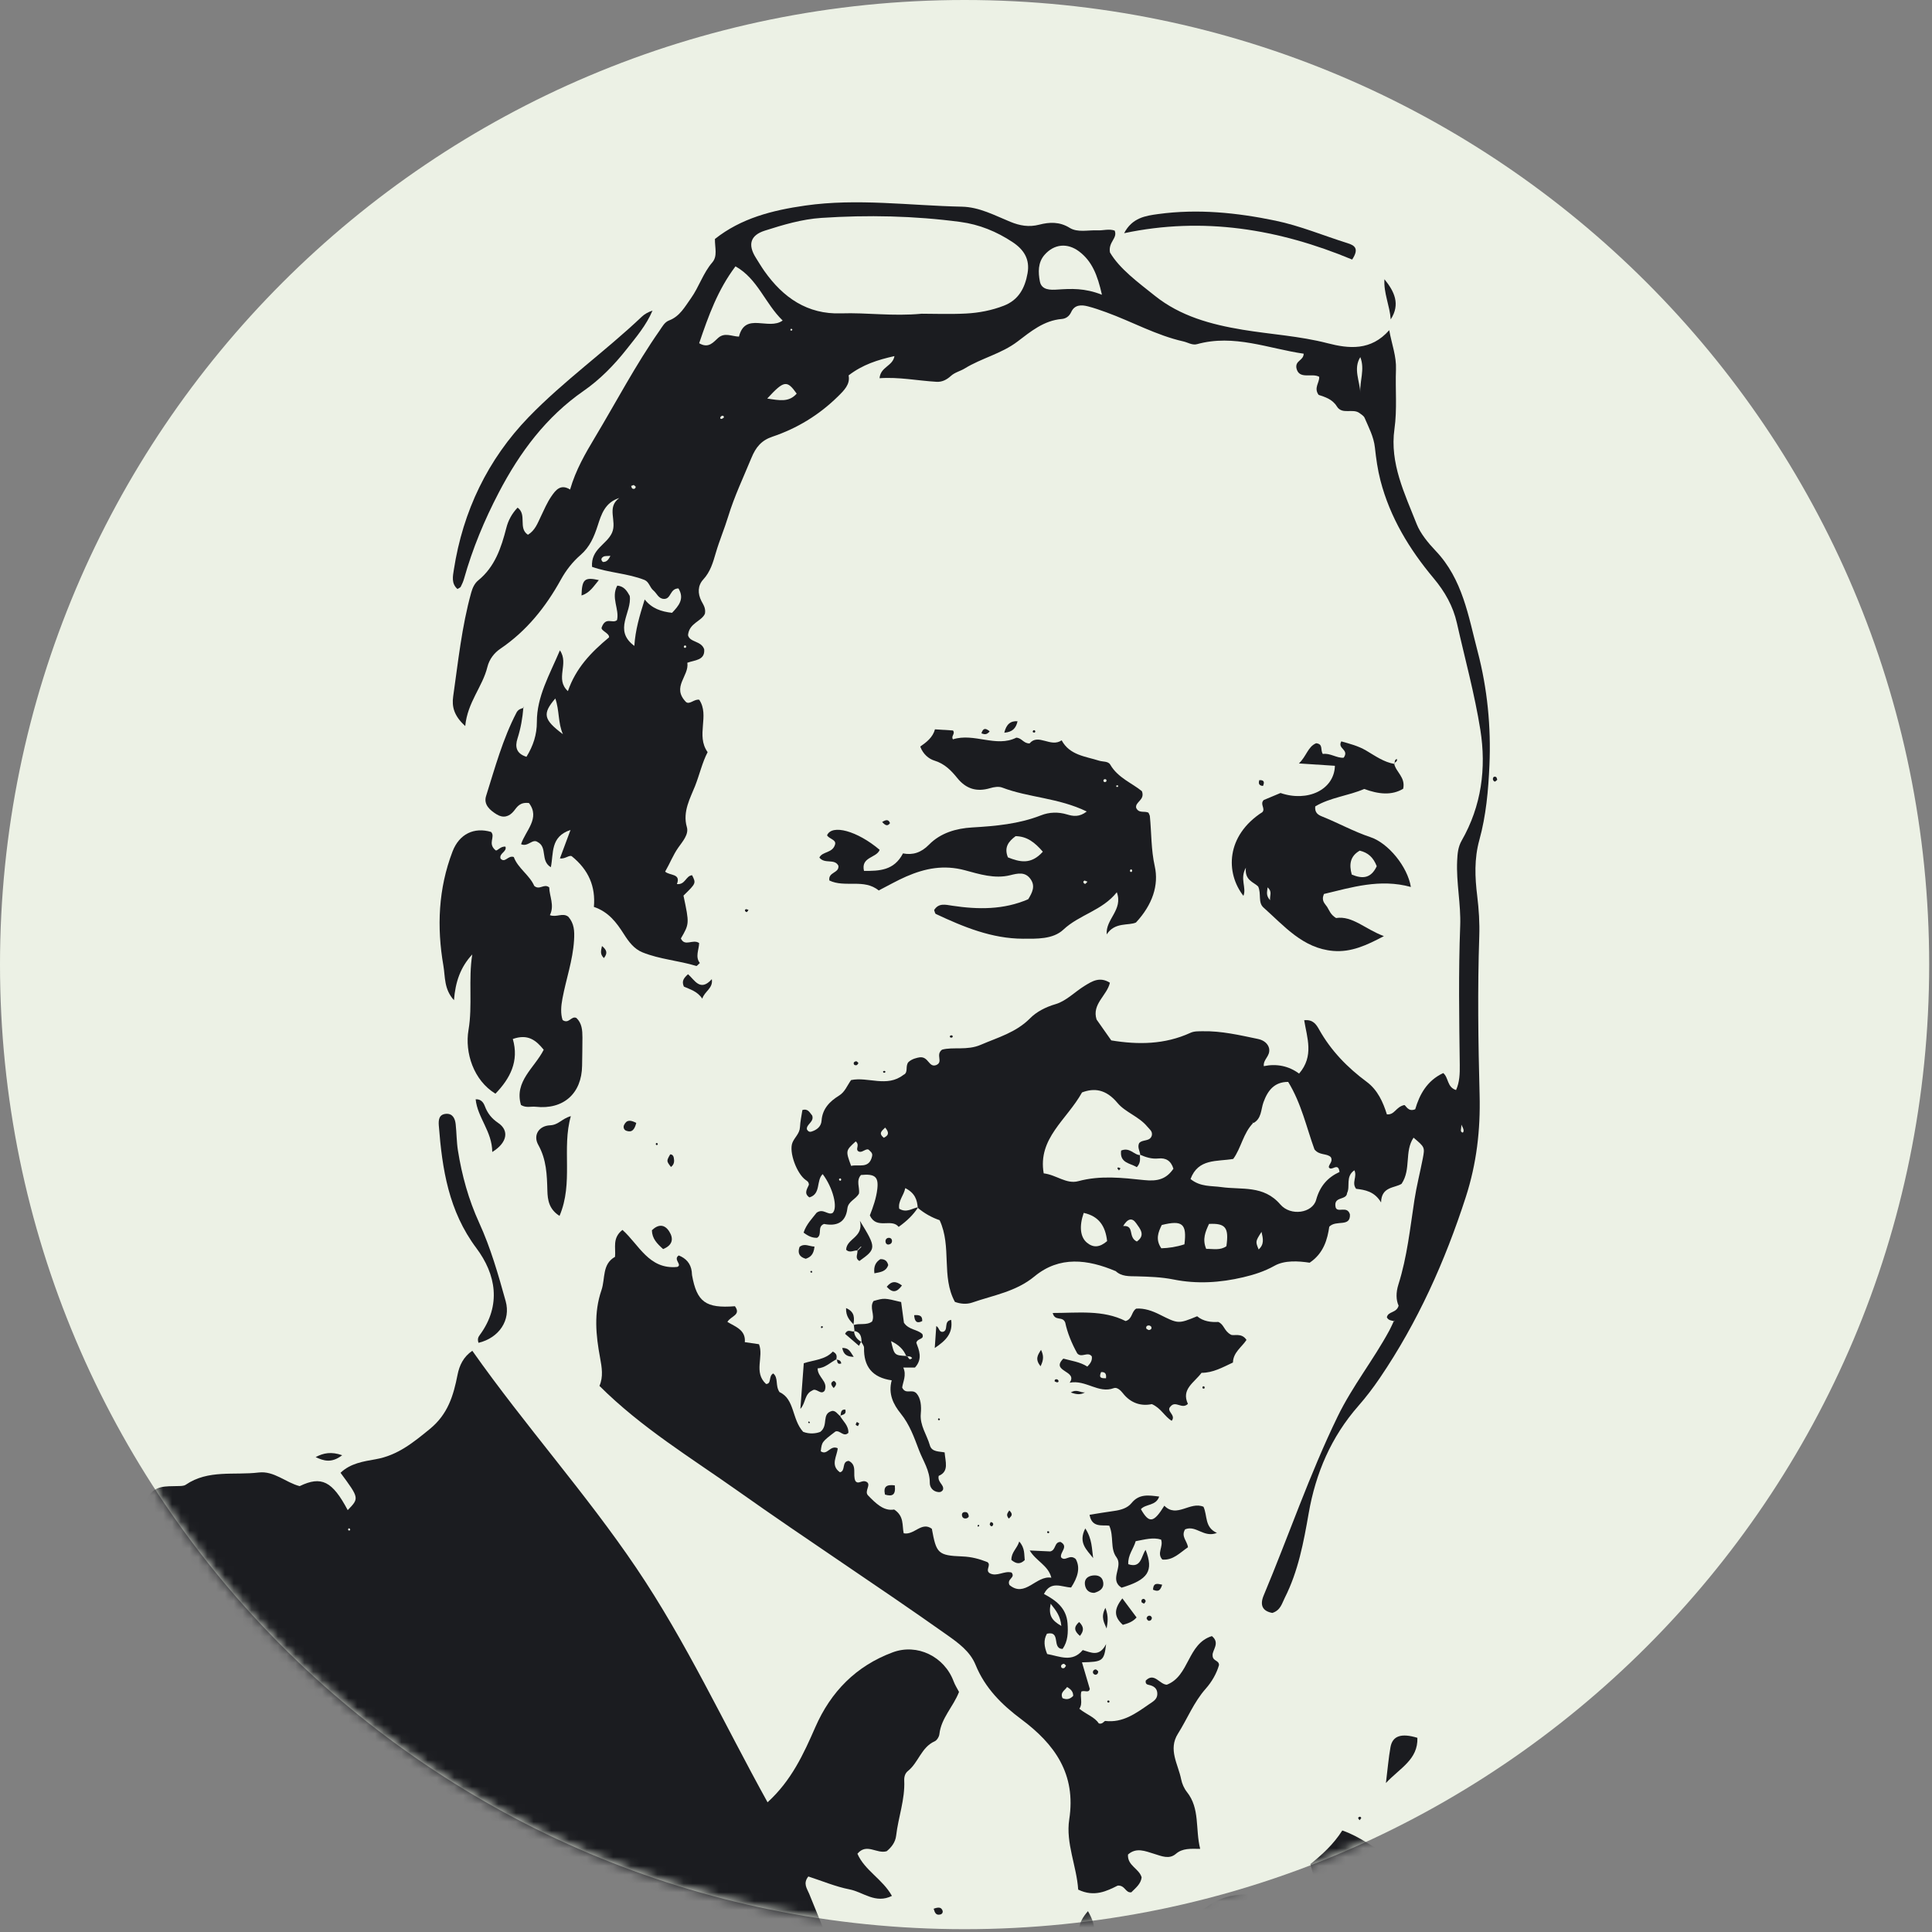 <?xml version="1.0" encoding="UTF-8"?>
<svg width="219px" height="219px" viewBox="0 0 219 219" version="1.1" xmlns="http://www.w3.org/2000/svg" xmlns:xlink="http://www.w3.org/1999/xlink">
    <rect x="0" y="0" width="219" height="219" fill="#808080" stroke="none"/>
    <title>Group 274</title>
    <defs>
        <path d="M46.288,0 C18.284,19.8 0,52.435 0,89.34 L0,89.34 C0,149.727 48.953,198.68 109.34,198.68 L109.34,198.68 C169.727,198.68 218.68,149.727 218.68,89.34 L218.68,89.34 C218.68,52.435 200.396,19.8 172.392,0 L172.392,0" id="path-1"></path>
        <path d="M46.288,0 C18.284,19.8 0,52.435 0,89.34 L0,89.34 C0,149.727 48.953,198.68 109.34,198.68 L109.34,198.68 C169.727,198.68 218.68,149.727 218.68,89.34 L218.68,89.34 C218.68,52.435 200.396,19.8 172.392,0 L172.392,0 L46.288,0 Z" id="path-3"></path>
        <path d="M46.288,0 C18.284,19.8 0,52.435 0,89.34 L0,89.34 C0,149.727 48.953,198.68 109.34,198.68 L109.34,198.68 C169.727,198.68 218.68,149.727 218.68,89.34 L218.68,89.34 C218.68,52.435 200.396,19.8 172.392,0 L172.392,0" id="path-5"></path>
        <path d="M46.288,0 C18.284,19.8 0,52.435 0,89.34 L0,89.34 C0,149.727 48.953,198.68 109.34,198.68 L109.34,198.68 C169.727,198.68 218.68,149.727 218.68,89.34 L218.68,89.34 C218.68,52.435 200.396,19.8 172.392,0 L172.392,0 L46.288,0 Z" id="path-7"></path>
        <path d="M46.288,0 C18.284,19.8 0,52.435 0,89.34 L0,89.34 C0,149.727 48.953,198.68 109.34,198.68 L109.34,198.68 C169.727,198.68 218.68,149.727 218.68,89.34 L218.68,89.34 C218.68,52.435 200.396,19.8 172.392,0 L172.392,0" id="path-9"></path>
        <path d="M46.288,0 C18.284,19.8 0,52.435 0,89.34 L0,89.34 C0,149.727 48.953,198.68 109.34,198.68 L109.34,198.68 C169.727,198.68 218.68,149.727 218.68,89.34 L218.68,89.34 C218.68,52.435 200.396,19.8 172.392,0 L172.392,0" id="path-11"></path>
        <path d="M46.288,0 C18.284,19.8 0,52.435 0,89.34 L0,89.34 C0,149.727 48.953,198.68 109.34,198.68 L109.34,198.68 C169.727,198.68 218.68,149.727 218.68,89.34 L218.68,89.34 C218.68,52.435 200.396,19.8 172.392,0 L172.392,0 L46.288,0 Z" id="path-13"></path>
        <path d="M46.288,0 C18.284,19.8 0,52.435 0,89.34 L0,89.34 C0,149.727 48.953,198.68 109.34,198.68 L109.34,198.68 C169.727,198.68 218.68,149.727 218.68,89.34 L218.68,89.34 C218.68,52.435 200.396,19.8 172.392,0 L172.392,0" id="path-15"></path>
        <path d="M46.288,0 C18.284,19.8 0,52.435 0,89.34 L0,89.34 C0,149.727 48.953,198.68 109.34,198.68 L109.34,198.68 C169.727,198.68 218.68,149.727 218.68,89.34 L218.68,89.34 C218.68,52.435 200.396,19.8 172.392,0 L172.392,0" id="path-17"></path>
        <path d="M46.288,0 C18.284,19.8 0,52.435 0,89.34 L0,89.34 C0,149.727 48.953,198.68 109.34,198.68 L109.34,198.68 C169.727,198.68 218.68,149.727 218.68,89.34 L218.68,89.34 C218.68,52.435 200.396,19.8 172.392,0 L172.392,0" id="path-19"></path>
        <path d="M46.288,0 C18.284,19.8 0,52.435 0,89.34 L0,89.34 C0,149.727 48.953,198.68 109.34,198.68 L109.34,198.68 C169.727,198.68 218.68,149.727 218.68,89.34 L218.68,89.34 C218.68,52.435 200.396,19.8 172.392,0 L172.392,0 L46.288,0 Z" id="path-21"></path>
        <path d="M46.288,0 C18.284,19.8 0,52.435 0,89.34 L0,89.34 C0,149.727 48.953,198.68 109.34,198.68 L109.34,198.68 C169.727,198.68 218.68,149.727 218.68,89.34 L218.68,89.34 C218.68,52.435 200.396,19.8 172.392,0 L172.392,0" id="path-23"></path>
        <path d="M46.288,0 C18.284,19.8 0,52.435 0,89.34 L0,89.34 C0,149.727 48.953,198.68 109.34,198.68 L109.34,198.68 C169.727,198.68 218.68,149.727 218.68,89.34 L218.68,89.34 C218.68,52.435 200.396,19.8 172.392,0 L172.392,0" id="path-25"></path>
        <path d="M46.288,0 C18.284,19.8 0,52.435 0,89.34 L0,89.34 C0,149.727 48.953,198.68 109.34,198.68 L109.34,198.68 C169.727,198.68 218.68,149.727 218.68,89.34 L218.68,89.34 C218.68,52.435 200.396,19.8 172.392,0 L172.392,0" id="path-27"></path>
        <path d="M46.288,0 C18.284,19.8 0,52.435 0,89.34 L0,89.34 C0,149.727 48.953,198.68 109.34,198.68 L109.34,198.68 C169.727,198.68 218.68,149.727 218.68,89.34 L218.68,89.34 C218.68,52.435 200.396,19.8 172.392,0 L172.392,0" id="path-29"></path>
        <path d="M46.288,0 C18.284,19.8 0,52.435 0,89.34 L0,89.34 C0,149.727 48.953,198.68 109.34,198.68 L109.34,198.68 C169.727,198.68 218.68,149.727 218.68,89.34 L218.68,89.34 C218.68,52.435 200.396,19.8 172.392,0 L172.392,0" id="path-31"></path>
        <path d="M46.288,0 C18.284,19.8 0,52.435 0,89.34 L0,89.34 C0,149.727 48.953,198.68 109.34,198.68 L109.34,198.68 C169.727,198.68 218.68,149.727 218.68,89.34 L218.68,89.34 C218.68,52.435 200.396,19.8 172.392,0 L172.392,0 L46.288,0 Z" id="path-33"></path>
        <path d="M46.288,0 C18.284,19.8 0,52.435 0,89.34 L0,89.34 C0,149.727 48.953,198.68 109.34,198.68 L109.34,198.68 C169.727,198.68 218.68,149.727 218.68,89.34 L218.68,89.34 C218.68,52.435 200.396,19.8 172.392,0 L172.392,0" id="path-35"></path>
        <path d="M46.288,0 C18.284,19.8 0,52.435 0,89.34 L0,89.34 C0,149.727 48.953,198.68 109.34,198.68 L109.34,198.68 C169.727,198.68 218.68,149.727 218.68,89.34 L218.68,89.34 C218.68,52.435 200.396,19.8 172.392,0 L172.392,0" id="path-37"></path>
        <path d="M46.288,0 C18.284,19.8 0,52.435 0,89.34 L0,89.34 C0,149.727 48.953,198.68 109.34,198.68 L109.34,198.68 C169.727,198.68 218.68,149.727 218.68,89.34 L218.68,89.34 C218.68,52.435 200.396,19.8 172.392,0 L172.392,0" id="path-39"></path>
        <path d="M46.288,0 C18.284,19.8 0,52.435 0,89.34 L0,89.34 C0,149.727 48.953,198.68 109.34,198.68 L109.34,198.68 C169.727,198.68 218.68,149.727 218.68,89.34 L218.68,89.34 C218.68,52.435 200.396,19.8 172.392,0 L172.392,0 L46.288,0 Z" id="path-41"></path>
        <path d="M46.288,0 C18.284,19.8 0,52.435 0,89.34 L0,89.34 C0,149.727 48.953,198.68 109.34,198.68 L109.34,198.68 C169.727,198.68 218.68,149.727 218.68,89.34 L218.68,89.34 C218.68,52.435 200.396,19.8 172.392,0 L172.392,0" id="path-43"></path>
        <path d="M46.288,0 C18.284,19.8 0,52.435 0,89.34 L0,89.34 C0,149.727 48.953,198.68 109.34,198.68 L109.34,198.68 C169.727,198.68 218.68,149.727 218.68,89.34 L218.68,89.34 C218.68,52.435 200.396,19.8 172.392,0 L172.392,0" id="path-45"></path>
        <path d="M46.288,0 C18.284,19.8 0,52.435 0,89.34 L0,89.34 C0,149.727 48.953,198.68 109.34,198.68 L109.34,198.68 C169.727,198.68 218.68,149.727 218.68,89.34 L218.68,89.34 C218.68,52.435 200.396,19.8 172.392,0 L172.392,0" id="path-47"></path>
        <path d="M46.288,0 C18.284,19.8 0,52.435 0,89.34 L0,89.34 C0,149.727 48.953,198.68 109.34,198.68 L109.34,198.68 C169.727,198.68 218.68,149.727 218.68,89.34 L218.68,89.34 C218.68,52.435 200.396,19.8 172.392,0 L172.392,0" id="path-49"></path>
        <path d="M46.288,0 C18.284,19.8 0,52.435 0,89.34 L0,89.34 C0,149.727 48.953,198.68 109.34,198.68 L109.34,198.68 C169.727,198.68 218.68,149.727 218.68,89.34 L218.68,89.34 C218.68,52.435 200.396,19.8 172.392,0 L172.392,0" id="path-51"></path>
        <path d="M46.288,0 C18.284,19.8 0,52.435 0,89.34 L0,89.34 C0,149.727 48.953,198.68 109.34,198.68 L109.34,198.68 C169.727,198.68 218.68,149.727 218.68,89.34 L218.68,89.34 C218.68,52.435 200.396,19.8 172.392,0 L172.392,0" id="path-53"></path>
        <path d="M46.288,0 C18.284,19.8 0,52.435 0,89.34 L0,89.34 C0,149.727 48.953,198.68 109.34,198.68 L109.34,198.68 C169.727,198.68 218.68,149.727 218.68,89.34 L218.68,89.34 C218.68,52.435 200.396,19.8 172.392,0 L172.392,0" id="path-55"></path>
        <path d="M46.288,0 C18.284,19.8 0,52.435 0,89.34 L0,89.34 C0,149.727 48.953,198.68 109.34,198.68 L109.34,198.68 C169.727,198.68 218.68,149.727 218.68,89.34 L218.68,89.34 C218.68,52.435 200.396,19.8 172.392,0 L172.392,0" id="path-57"></path>
        <path d="M46.288,0 C18.284,19.8 0,52.435 0,89.34 L0,89.34 C0,149.727 48.953,198.68 109.34,198.68 L109.34,198.68 C169.727,198.68 218.68,149.727 218.68,89.34 L218.68,89.34 C218.68,52.435 200.396,19.8 172.392,0 L172.392,0" id="path-59"></path>
        <path d="M46.288,0 C18.284,19.8 0,52.435 0,89.34 L0,89.34 C0,149.727 48.953,198.68 109.34,198.68 L109.34,198.68 C169.727,198.68 218.68,149.727 218.68,89.34 L218.68,89.34 C218.68,52.435 200.396,19.8 172.392,0 L172.392,0" id="path-61"></path>
        <path d="M46.288,0 C18.284,19.8 0,52.435 0,89.34 L0,89.34 C0,149.727 48.953,198.68 109.34,198.68 L109.34,198.68 C169.727,198.68 218.68,149.727 218.68,89.34 L218.68,89.34 C218.68,52.435 200.396,19.8 172.392,0 L172.392,0" id="path-63"></path>
        <path d="M46.288,0 C18.284,19.8 0,52.435 0,89.34 L0,89.34 C0,149.727 48.953,198.68 109.34,198.68 L109.34,198.68 C169.727,198.68 218.68,149.727 218.68,89.34 L218.68,89.34 C218.68,52.435 200.396,19.8 172.392,0 L172.392,0" id="path-65"></path>
        <path d="M46.288,0 C18.284,19.8 0,52.435 0,89.34 L0,89.34 C0,149.727 48.953,198.68 109.34,198.68 L109.34,198.68 C169.727,198.68 218.68,149.727 218.68,89.34 L218.68,89.34 C218.68,52.435 200.396,19.8 172.392,0 L172.392,0" id="path-67"></path>
        <path d="M46.288,0 C18.284,19.8 0,52.435 0,89.34 L0,89.34 C0,149.727 48.953,198.68 109.34,198.68 L109.34,198.68 C169.727,198.68 218.68,149.727 218.68,89.34 L218.68,89.34 C218.68,52.435 200.396,19.8 172.392,0 L172.392,0" id="path-69"></path>
        <path d="M46.288,0 C18.284,19.8 0,52.435 0,89.34 L0,89.34 C0,149.727 48.953,198.68 109.34,198.68 L109.34,198.68 C169.727,198.68 218.68,149.727 218.68,89.34 L218.68,89.34 C218.68,52.435 200.396,19.8 172.392,0 L172.392,0" id="path-71"></path>
        <path d="M46.288,0 C18.284,19.8 0,52.435 0,89.34 L0,89.34 C0,149.727 48.953,198.68 109.34,198.68 L109.34,198.68 C169.727,198.68 218.68,149.727 218.68,89.34 L218.68,89.34 C218.68,52.435 200.396,19.8 172.392,0 L172.392,0" id="path-73"></path>
        <path d="M46.288,0 C18.284,19.8 0,52.435 0,89.34 L0,89.34 C0,149.727 48.953,198.68 109.34,198.68 L109.34,198.68 C169.727,198.68 218.68,149.727 218.68,89.34 L218.68,89.34 C218.68,52.435 200.396,19.8 172.392,0 L172.392,0" id="path-75"></path>
        <path d="M46.288,0 C18.284,19.8 0,52.435 0,89.34 L0,89.34 C0,149.727 48.953,198.68 109.34,198.68 L109.34,198.68 C169.727,198.68 218.68,149.727 218.68,89.34 L218.68,89.34 C218.68,52.435 200.396,19.8 172.392,0 L172.392,0" id="path-77"></path>
        <path d="M46.288,0 C18.284,19.8 0,52.435 0,89.34 L0,89.34 C0,149.727 48.953,198.68 109.34,198.68 L109.34,198.68 C169.727,198.68 218.68,149.727 218.68,89.34 L218.68,89.34 C218.68,52.435 200.396,19.8 172.392,0 L172.392,0 L46.288,0 Z" id="path-79"></path>
        <path d="M46.288,0 C18.284,19.8 0,52.435 0,89.34 L0,89.34 C0,149.727 48.953,198.68 109.34,198.68 L109.34,198.68 C169.727,198.68 218.68,149.727 218.68,89.34 L218.68,89.34 C218.68,52.435 200.396,19.8 172.392,0 L172.392,0" id="path-81"></path>
        <path d="M46.288,0 C18.284,19.8 0,52.435 0,89.34 L0,89.34 C0,149.727 48.953,198.68 109.34,198.68 L109.34,198.68 C169.727,198.68 218.68,149.727 218.68,89.34 L218.68,89.34 C218.68,52.435 200.396,19.8 172.392,0 L172.392,0" id="path-83"></path>
        <path d="M46.288,0 C18.284,19.8 0,52.435 0,89.34 L0,89.34 C0,149.727 48.953,198.68 109.34,198.68 L109.34,198.68 C169.727,198.68 218.68,149.727 218.68,89.34 L218.68,89.34 C218.68,52.435 200.396,19.8 172.392,0 L172.392,0" id="path-85"></path>
        <path d="M46.288,0 C18.284,19.8 0,52.435 0,89.34 L0,89.34 C0,149.727 48.953,198.68 109.34,198.68 L109.34,198.68 C169.727,198.68 218.68,149.727 218.68,89.34 L218.68,89.34 C218.68,52.435 200.396,19.8 172.392,0 L172.392,0" id="path-87"></path>
        <path d="M46.288,0 C18.284,19.8 0,52.435 0,89.34 L0,89.34 C0,149.727 48.953,198.68 109.34,198.68 L109.34,198.68 C169.727,198.68 218.68,149.727 218.68,89.34 L218.68,89.34 C218.68,52.435 200.396,19.8 172.392,0 L172.392,0 L46.288,0 Z" id="path-89"></path>
        <path d="M46.288,0 C18.284,19.8 0,52.435 0,89.34 L0,89.34 C0,149.727 48.953,198.68 109.34,198.68 L109.34,198.68 C169.727,198.68 218.68,149.727 218.68,89.34 L218.68,89.34 C218.68,52.435 200.396,19.8 172.392,0 L172.392,0" id="path-91"></path>
        <path d="M46.288,0 C18.284,19.8 0,52.435 0,89.34 L0,89.34 C0,149.727 48.953,198.68 109.34,198.68 L109.34,198.68 C169.727,198.68 218.68,149.727 218.68,89.34 L218.68,89.34 C218.68,52.435 200.396,19.8 172.392,0 L172.392,0" id="path-93"></path>
        <path d="M46.288,0 C18.284,19.8 0,52.435 0,89.34 L0,89.34 C0,149.727 48.953,198.68 109.34,198.68 L109.34,198.68 C169.727,198.68 218.68,149.727 218.68,89.34 L218.68,89.34 C218.68,52.435 200.396,19.8 172.392,0 L172.392,0" id="path-95"></path>
        <path d="M46.288,0 C18.284,19.8 0,52.435 0,89.34 L0,89.34 C0,149.727 48.953,198.68 109.34,198.68 L109.34,198.68 C169.727,198.68 218.68,149.727 218.68,89.34 L218.68,89.34 C218.68,52.435 200.396,19.8 172.392,0 L172.392,0" id="path-97"></path>
        <path d="M46.288,0 C18.284,19.8 0,52.435 0,89.34 L0,89.34 C0,149.727 48.953,198.68 109.34,198.68 L109.34,198.68 C169.727,198.68 218.68,149.727 218.68,89.34 L218.68,89.34 C218.68,52.435 200.396,19.8 172.392,0 L172.392,0" id="path-99"></path>
        <path d="M46.288,0 C18.284,19.8 0,52.435 0,89.34 L0,89.34 C0,149.727 48.953,198.68 109.34,198.68 L109.34,198.68 C169.727,198.68 218.68,149.727 218.68,89.34 L218.68,89.34 C218.68,52.435 200.396,19.8 172.392,0 L172.392,0" id="path-101"></path>
        <path d="M46.288,0 C18.284,19.8 0,52.435 0,89.34 L0,89.34 C0,149.727 48.953,198.68 109.34,198.68 L109.34,198.68 C169.727,198.68 218.68,149.727 218.68,89.34 L218.68,89.34 C218.68,52.435 200.396,19.8 172.392,0 L172.392,0" id="path-103"></path>
        <path d="M46.288,0 C18.284,19.8 0,52.435 0,89.34 L0,89.34 C0,149.727 48.953,198.68 109.34,198.68 L109.34,198.68 C169.727,198.68 218.68,149.727 218.68,89.34 L218.68,89.34 C218.68,52.435 200.396,19.8 172.392,0 L172.392,0" id="path-105"></path>
        <path d="M46.288,0 C18.284,19.8 0,52.435 0,89.34 L0,89.34 C0,149.727 48.953,198.68 109.34,198.68 L109.34,198.68 C169.727,198.68 218.68,149.727 218.68,89.34 L218.68,89.34 C218.68,52.435 200.396,19.8 172.392,0 L172.392,0" id="path-107"></path>
        <path d="M46.288,0 C18.284,19.8 0,52.435 0,89.34 L0,89.34 C0,149.727 48.953,198.68 109.34,198.68 L109.34,198.68 C169.727,198.68 218.68,149.727 218.68,89.34 L218.68,89.34 C218.68,52.435 200.396,19.8 172.392,0 L172.392,0" id="path-109"></path>
        <path d="M46.288,0 C18.284,19.8 0,52.435 0,89.34 L0,89.34 C0,149.727 48.953,198.68 109.34,198.68 L109.34,198.68 C169.727,198.68 218.68,149.727 218.68,89.34 L218.68,89.34 C218.68,52.435 200.396,19.8 172.392,0 L172.392,0" id="path-111"></path>
        <path d="M46.288,0 C18.284,19.8 0,52.435 0,89.34 L0,89.34 C0,149.727 48.953,198.68 109.34,198.68 L109.34,198.68 C169.727,198.68 218.68,149.727 218.68,89.34 L218.68,89.34 C218.68,52.435 200.396,19.8 172.392,0 L172.392,0" id="path-113"></path>
        <path d="M46.288,0 C18.284,19.8 0,52.435 0,89.34 L0,89.34 C0,149.727 48.953,198.68 109.34,198.68 L109.34,198.68 C169.727,198.68 218.68,149.727 218.68,89.34 L218.68,89.34 C218.68,52.435 200.396,19.8 172.392,0 L172.392,0" id="path-115"></path>
        <path d="M46.288,0 C18.284,19.8 0,52.435 0,89.34 L0,89.34 C0,149.727 48.953,198.68 109.34,198.68 L109.34,198.68 C169.727,198.68 218.68,149.727 218.68,89.34 L218.68,89.34 C218.68,52.435 200.396,19.8 172.392,0 L172.392,0" id="path-117"></path>
        <path d="M46.288,0 C18.284,19.8 0,52.435 0,89.34 L0,89.34 C0,149.727 48.953,198.68 109.34,198.68 L109.34,198.68 C169.727,198.68 218.68,149.727 218.68,89.34 L218.68,89.34 C218.68,52.435 200.396,19.8 172.392,0 L172.392,0" id="path-119"></path>
        <path d="M46.288,0 C18.284,19.8 0,52.435 0,89.34 L0,89.34 C0,149.727 48.953,198.68 109.34,198.68 L109.34,198.68 C169.727,198.68 218.68,149.727 218.68,89.34 L218.68,89.34 C218.68,52.435 200.396,19.8 172.392,0 L172.392,0" id="path-121"></path>
        <path d="M46.288,0 C18.284,19.8 0,52.435 0,89.34 L0,89.34 C0,149.727 48.953,198.68 109.34,198.68 L109.34,198.68 C169.727,198.68 218.68,149.727 218.68,89.34 L218.68,89.34 C218.68,52.435 200.396,19.8 172.392,0 L172.392,0" id="path-123"></path>
        <path d="M46.288,0 C18.284,19.8 0,52.435 0,89.34 L0,89.34 C0,149.727 48.953,198.68 109.34,198.68 L109.34,198.68 C169.727,198.68 218.68,149.727 218.68,89.34 L218.68,89.34 C218.68,52.435 200.396,19.8 172.392,0 L172.392,0" id="path-125"></path>
        <path d="M46.288,0 C18.284,19.8 0,52.435 0,89.34 L0,89.34 C0,149.727 48.953,198.68 109.34,198.68 L109.34,198.68 C169.727,198.68 218.68,149.727 218.68,89.34 L218.68,89.34 C218.68,52.435 200.396,19.8 172.392,0 L172.392,0" id="path-127"></path>
        <path d="M46.288,0 C18.284,19.8 0,52.435 0,89.34 L0,89.34 C0,149.727 48.953,198.68 109.34,198.68 L109.34,198.68 C169.727,198.68 218.68,149.727 218.68,89.34 L218.68,89.34 C218.68,52.435 200.396,19.8 172.392,0 L172.392,0 L46.288,0 Z" id="path-129"></path>
        <path d="M46.288,0 C18.284,19.8 0,52.435 0,89.34 L0,89.34 C0,149.727 48.953,198.68 109.34,198.68 L109.34,198.68 C169.727,198.68 218.68,149.727 218.68,89.34 L218.68,89.34 C218.68,52.435 200.396,19.8 172.392,0 L172.392,0" id="path-131"></path>
        <path d="M46.288,0 C18.284,19.8 0,52.435 0,89.34 L0,89.34 C0,149.727 48.953,198.68 109.34,198.68 L109.34,198.68 C169.727,198.68 218.68,149.727 218.68,89.34 L218.68,89.34 C218.68,52.435 200.396,19.8 172.392,0 L172.392,0" id="path-133"></path>
        <path d="M46.288,0 C18.284,19.8 0,52.435 0,89.34 L0,89.34 C0,149.727 48.953,198.68 109.34,198.68 L109.34,198.68 C169.727,198.68 218.68,149.727 218.68,89.34 L218.68,89.34 C218.68,52.435 200.396,19.8 172.392,0 L172.392,0" id="path-135"></path>
        <path d="M46.288,0 C18.284,19.8 0,52.435 0,89.34 L0,89.34 C0,149.727 48.953,198.68 109.34,198.68 L109.34,198.68 C169.727,198.68 218.68,149.727 218.68,89.34 L218.68,89.34 C218.68,52.435 200.396,19.8 172.392,0 L172.392,0" id="path-137"></path>
        <path d="M46.288,0 C18.284,19.8 0,52.435 0,89.34 L0,89.34 C0,149.727 48.953,198.68 109.34,198.68 L109.34,198.68 C169.727,198.68 218.68,149.727 218.68,89.34 L218.68,89.34 C218.68,52.435 200.396,19.8 172.392,0 L172.392,0" id="path-139"></path>
        <path d="M46.288,0 C18.284,19.8 0,52.435 0,89.34 L0,89.34 C0,149.727 48.953,198.68 109.34,198.68 L109.34,198.68 C169.727,198.68 218.68,149.727 218.68,89.34 L218.68,89.34 C218.68,52.435 200.396,19.8 172.392,0 L172.392,0" id="path-141"></path>
        <path d="M46.288,0 C18.284,19.8 0,52.435 0,89.34 L0,89.34 C0,149.727 48.953,198.68 109.34,198.68 L109.34,198.68 C169.727,198.68 218.68,149.727 218.68,89.34 L218.68,89.34 C218.68,52.435 200.396,19.8 172.392,0 L172.392,0 L46.288,0 Z" id="path-143"></path>
        <path d="M46.288,0 C18.284,19.8 0,52.435 0,89.34 L0,89.34 C0,149.727 48.953,198.68 109.34,198.68 L109.34,198.68 C169.727,198.68 218.68,149.727 218.68,89.34 L218.68,89.34 C218.68,52.435 200.396,19.8 172.392,0 L172.392,0" id="path-145"></path>
        <path d="M46.288,0 C18.284,19.8 0,52.435 0,89.34 L0,89.34 C0,149.727 48.953,198.68 109.34,198.68 L109.34,198.68 C169.727,198.68 218.68,149.727 218.68,89.34 L218.68,89.34 C218.68,52.435 200.396,19.8 172.392,0 L172.392,0" id="path-147"></path>
        <path d="M46.288,0 C18.284,19.8 0,52.435 0,89.34 L0,89.34 C0,149.727 48.953,198.68 109.34,198.68 L109.34,198.68 C169.727,198.68 218.68,149.727 218.68,89.34 L218.68,89.34 C218.68,52.435 200.396,19.8 172.392,0 L172.392,0 L46.288,0 Z" id="path-149"></path>
        <path d="M46.288,0 C18.284,19.8 0,52.435 0,89.34 L0,89.34 C0,149.727 48.953,198.68 109.34,198.68 L109.34,198.68 C169.727,198.68 218.68,149.727 218.68,89.34 L218.68,89.34 C218.68,52.435 200.396,19.8 172.392,0 L172.392,0" id="path-151"></path>
        <path d="M46.288,0 C18.284,19.8 0,52.435 0,89.34 L0,89.34 C0,149.727 48.953,198.68 109.34,198.68 L109.34,198.68 C169.727,198.68 218.68,149.727 218.68,89.34 L218.68,89.34 C218.68,52.435 200.396,19.8 172.392,0 L172.392,0" id="path-153"></path>
        <path d="M46.288,0 C18.284,19.8 0,52.435 0,89.34 L0,89.34 C0,149.727 48.953,198.68 109.34,198.68 L109.34,198.68 C169.727,198.68 218.68,149.727 218.68,89.34 L218.68,89.34 C218.68,52.435 200.396,19.8 172.392,0 L172.392,0" id="path-155"></path>
        <path d="M46.288,0 C18.284,19.8 0,52.435 0,89.34 L0,89.34 C0,149.727 48.953,198.68 109.34,198.68 L109.34,198.68 C169.727,198.68 218.68,149.727 218.68,89.34 L218.68,89.34 C218.68,52.435 200.396,19.8 172.392,0 L172.392,0" id="path-157"></path>
        <path d="M46.288,0 C18.284,19.8 0,52.435 0,89.34 L0,89.34 C0,149.727 48.953,198.68 109.34,198.68 L109.34,198.68 C169.727,198.68 218.68,149.727 218.68,89.34 L218.68,89.34 C218.68,52.435 200.396,19.8 172.392,0 L172.392,0" id="path-159"></path>
        <path d="M46.288,0 C18.284,19.8 0,52.435 0,89.34 L0,89.34 C0,149.727 48.953,198.68 109.34,198.68 L109.34,198.68 C169.727,198.68 218.68,149.727 218.68,89.34 L218.68,89.34 C218.68,52.435 200.396,19.8 172.392,0 L172.392,0" id="path-161"></path>
        <path d="M46.288,0 C18.284,19.8 0,52.435 0,89.34 L0,89.34 C0,149.727 48.953,198.68 109.34,198.68 L109.34,198.68 C169.727,198.68 218.68,149.727 218.68,89.34 L218.68,89.34 C218.68,52.435 200.396,19.8 172.392,0 L172.392,0" id="path-163"></path>
        <path d="M46.288,0 C18.284,19.8 0,52.435 0,89.34 L0,89.34 C0,149.727 48.953,198.68 109.34,198.68 L109.34,198.68 C169.727,198.68 218.68,149.727 218.68,89.34 L218.68,89.34 C218.68,52.435 200.396,19.8 172.392,0 L172.392,0 L46.288,0 Z" id="path-165"></path>
        <path d="M46.288,0 C18.284,19.8 0,52.435 0,89.34 L0,89.34 C0,149.727 48.953,198.68 109.34,198.68 L109.34,198.68 C169.727,198.68 218.68,149.727 218.68,89.34 L218.68,89.34 C218.68,52.435 200.396,19.8 172.392,0 L172.392,0 L46.288,0 Z" id="path-167"></path>
        <path d="M46.288,0 C18.284,19.8 0,52.435 0,89.34 L0,89.34 C0,149.727 48.953,198.68 109.34,198.68 L109.34,198.68 C169.727,198.68 218.68,149.727 218.68,89.34 L218.68,89.34 C218.68,52.435 200.396,19.8 172.392,0 L172.392,0 L46.288,0 Z" id="path-169"></path>
        <path d="M46.288,0 C18.284,19.8 0,52.435 0,89.34 L0,89.34 C0,149.727 48.953,198.68 109.34,198.68 L109.34,198.68 C169.727,198.68 218.68,149.727 218.68,89.34 L218.68,89.34 C218.68,52.435 200.396,19.8 172.392,0 L172.392,0 L46.288,0 Z" id="path-171"></path>
        <path d="M46.288,0 C18.284,19.8 0,52.435 0,89.34 L0,89.34 C0,149.727 48.953,198.68 109.34,198.68 L109.34,198.68 C169.727,198.68 218.68,149.727 218.68,89.34 L218.68,89.34 C218.68,52.435 200.396,19.8 172.392,0 L172.392,0 L46.288,0 Z" id="path-173"></path>
        <path d="M46.288,0 C18.284,19.8 0,52.435 0,89.34 L0,89.34 C0,149.727 48.953,198.68 109.34,198.68 L109.34,198.68 C169.727,198.68 218.68,149.727 218.68,89.34 L218.68,89.34 C218.68,52.435 200.396,19.8 172.392,0 L172.392,0 L46.288,0 Z" id="path-175"></path>
        <path d="M46.288,0 C18.284,19.8 0,52.435 0,89.34 L0,89.34 C0,149.727 48.953,198.68 109.34,198.68 L109.34,198.68 C169.727,198.68 218.68,149.727 218.68,89.34 L218.68,89.34 C218.68,52.435 200.396,19.8 172.392,0 L172.392,0 L46.288,0 Z" id="path-177"></path>
        <path d="M46.288,0 C18.284,19.8 0,52.435 0,89.34 L0,89.34 C0,149.727 48.953,198.68 109.34,198.68 L109.34,198.68 C169.727,198.68 218.68,149.727 218.68,89.34 L218.68,89.34 C218.68,52.435 200.396,19.8 172.392,0 L172.392,0" id="path-179"></path>
    </defs>
    <g id="Page-1" stroke="none" stroke-width="1" fill="none" fill-rule="evenodd">
        <g id="Group-274">
            <path d="M109.34,218.68 C169.727,218.68 218.68,169.727 218.68,109.34 C218.68,48.953 169.727,0 109.34,0 C48.953,0 0,48.953 0,109.34 C0,169.727 48.953,218.68 109.34,218.68" id="Fill-1" fill="#ECF1E5"></path>
            <g id="Group-273" transform="translate(0, 20)">
                <g id="Group-5">
                    <mask id="mask-2" fill="white">
                        <use xlink:href="#path-1"></use>
                    </mask>
                    <g id="Clip-4"></g>
                    <path d="M39.541,153.237 C39.51,153.275 39.456,153.313 39.454,153.352 C39.453,153.398 39.49,153.48 39.522,153.486 C39.668,153.516 39.731,153.444 39.677,153.312 C39.662,153.274 39.588,153.261 39.541,153.237 M53.538,133.116 C59.532,141.619 66.385,149.241 72.11,157.708 C77.804,166.128 82.067,175.375 87.006,184.297 C89.715,181.829 91.087,178.828 92.418,175.785 C94.175,171.767 97.037,168.845 101.189,167.3 C103.966,166.266 107.045,167.765 108.098,170.59 C108.258,171.018 108.514,171.409 108.709,171.787 C108.064,173.464 106.686,174.74 106.483,176.578 C106.45,176.87 106.205,177.271 105.952,177.383 C104.428,178.059 104.113,179.796 102.918,180.749 C102.592,181.009 102.479,181.412 102.498,181.831 C102.598,183.974 101.824,185.988 101.581,188.081 C101.492,188.847 101.031,189.414 100.511,189.842 C99.384,190.185 98.242,188.873 97.192,190.128 C98.016,192.023 100.04,192.998 101.103,194.907 C99.237,195.841 97.836,194.469 96.314,194.173 C94.707,193.86 93.167,193.203 91.629,192.707 C90.995,193.494 91.483,194.08 91.72,194.659 C95.476,203.838 99.107,213.059 102.378,222.43 C104.989,229.91 107.462,237.434 109.985,244.942 C110.383,246.128 110.666,247.354 111.051,248.736 L-17.786,248.736 L-17.786,146.679 C-16.67,146.301 -16.072,147.166 -15.149,147.433 C-14.899,146.393 -14.142,146.421 -13.315,146.671 C-10.151,147.628 -6.899,148.258 -3.697,149.053 C2.645,150.629 9.132,151.256 15.665,150.066 C16.057,149.995 16.589,150.065 16.776,149.726 C17.54,148.343 18.834,148.496 20.084,148.453 C20.413,148.442 20.812,148.468 21.059,148.299 C23.602,146.562 26.55,147.25 29.318,146.915 C31.061,146.703 32.401,148.06 33.968,148.46 C36.436,147.266 37.672,147.893 39.415,151.179 C40.727,149.826 40.727,149.826 38.601,146.948 C39.714,145.876 41.188,145.658 42.587,145.411 C45.065,144.975 46.84,143.521 48.727,141.978 C50.778,140.301 51.403,138.188 51.866,135.83 C52.072,134.787 52.52,133.809 53.538,133.116" id="Fill-3" fill="#1B1C20" mask="url(#mask-2)"></path>
                </g>
                <g id="Group-8">
                    <mask id="mask-4" fill="white">
                        <use xlink:href="#path-3"></use>
                    </mask>
                    <g id="Clip-7"></g>
                    <path d="M89.663,17.255 L89.576,17.418 C89.629,17.442 89.698,17.498 89.734,17.482 C89.778,17.463 89.794,17.383 89.823,17.328 L89.663,17.255 Z M95.115,113.629 C95.118,113.681 95.1,113.756 95.127,113.782 C95.246,113.89 95.338,113.857 95.356,113.698 C95.359,113.66 95.305,113.59 95.266,113.58 C95.222,113.57 95.165,113.611 95.115,113.629 L95.115,113.629 Z M77.794,53.321 C77.769,53.269 77.754,53.191 77.713,53.172 C77.672,53.153 77.576,53.175 77.552,53.211 C77.466,53.346 77.517,53.438 77.683,53.439 C77.721,53.44 77.757,53.363 77.794,53.321 L77.794,53.321 Z M165.649,107.479 C165.665,108.043 165.439,108.279 165.819,108.388 C165.957,108.219 165.954,108.048 165.649,107.479 L165.649,107.479 Z M82.049,27.337 C82.075,27.192 82.011,27.112 81.859,27.126 C81.808,27.131 81.751,27.179 81.712,27.221 C81.6,27.34 81.615,27.469 81.757,27.486 C81.847,27.498 81.951,27.391 82.049,27.337 L82.049,27.337 Z M71.831,34.975 C71.749,35.007 71.644,35.048 71.54,35.088 C71.585,35.188 71.603,35.335 71.678,35.376 C71.856,35.47 72.029,35.407 72.061,35.193 C72.07,35.135 71.918,35.053 71.831,34.975 L71.831,34.975 Z M69.192,43.009 C68.8,43.043 68.582,43.007 68.424,43.089 C68.159,43.226 68.058,43.454 68.341,43.702 C68.718,43.716 68.947,43.516 69.192,43.009 L69.192,43.009 Z M100.181,108.972 C100.716,108.712 100.84,108.412 100.338,107.815 C99.944,108.211 99.55,108.452 100.181,108.972 L100.181,108.972 Z M143,119.636 C142.302,120.724 142.302,120.724 142.672,121.629 C143.321,121.053 143.179,120.423 143,119.636 L143,119.636 Z M154.197,20.479 C153.365,21.814 154.155,23.19 154.196,24.565 C154.101,23.203 154.742,21.881 154.197,20.479 L154.197,20.479 Z M128.868,120.731 C129.888,120.006 129.227,119.284 128.79,118.657 C128.333,118.003 127.837,118.114 127.317,118.972 C128.657,118.888 127.812,120.23 128.868,120.731 L128.868,120.731 Z M86.968,25.177 C88.367,25.388 89.43,25.621 90.308,24.619 C89.207,23.067 88.876,23.108 86.968,25.177 L86.968,25.177 Z M63.809,63.224 C63.239,61.945 63.425,60.531 62.947,59.176 C61.465,60.907 61.596,61.561 63.809,63.224 L63.809,63.224 Z M97.001,109.383 C95.846,110.431 95.846,110.431 96.478,112.157 C97.338,111.947 98.528,112.543 98.856,111.058 C98.903,110.853 98.859,110.661 98.561,110.415 C98.227,109.958 97.671,110.891 97.213,110.436 C97.019,110.125 97.459,109.778 97.001,109.383 L97.001,109.383 Z M139.017,121.263 C139.317,119.163 138.93,118.643 137.048,118.735 C136.657,119.584 136.256,120.451 136.728,121.566 C137.54,121.554 138.314,121.761 139.017,121.263 L139.017,121.263 Z M134.261,121.049 C134.552,118.709 134.026,118.28 131.691,118.859 C131.292,119.669 130.952,120.5 131.639,121.498 C132.488,121.471 133.322,121.353 134.261,121.049 L134.261,121.049 Z M125.496,120.685 C125.306,118.973 124.553,117.854 122.844,117.486 C122.314,119.002 122.448,120.229 123.204,120.858 C123.915,121.449 124.641,121.423 125.496,120.685 L125.496,120.685 Z M124.909,13.412 C124.401,11.151 123.773,9.599 122.319,8.502 C120.993,7.503 119.489,7.649 118.403,8.888 C117.636,9.764 117.68,10.885 117.873,11.899 C118.061,12.895 119.076,12.876 119.838,12.825 C121.401,12.72 122.948,12.633 124.909,13.412 L124.909,13.412 Z M79.252,18.906 C80.341,19.544 80.87,18.77 81.415,18.296 C82.148,17.659 82.915,18.123 83.763,18.159 C84.475,15.318 87.105,17.494 88.718,16.332 C86.709,14.394 85.903,11.613 83.371,10.191 C81.352,12.874 80.32,15.772 79.252,18.906 L79.252,18.906 Z M104.477,15.562 C105.912,15.562 107.713,15.633 109.507,15.54 C110.966,15.464 112.415,15.186 113.793,14.651 C115.468,14.001 116.18,12.649 116.478,10.975 C116.764,9.374 116.049,8.283 114.778,7.443 C112.974,6.248 111.007,5.443 108.864,5.158 C103.629,4.461 98.374,4.35 93.108,4.7 C90.891,4.847 88.779,5.48 86.689,6.146 C85.043,6.671 84.749,7.746 85.678,9.217 C85.999,9.724 86.302,10.242 86.648,10.731 C88.769,13.732 91.519,15.652 95.335,15.521 C98.267,15.42 101.183,15.876 104.477,15.562 L104.477,15.562 Z M142.016,107.334 L141.959,107.237 L142.066,107.283 C140.913,108.446 140.694,110.142 139.791,111.369 C137.939,111.69 135.826,111.293 134.951,113.647 C136.082,114.56 137.29,114.397 138.458,114.563 C140.746,114.888 143.225,114.313 145.123,116.523 C146.309,117.904 148.779,117.502 149.189,116.01 C149.631,114.402 150.535,113.449 151.839,112.848 C151.689,111.64 150.905,112.882 150.62,112.294 C150.655,111.937 151.126,111.651 150.853,111.167 C150.392,110.705 149.556,111.001 149,110.287 C148.107,107.843 147.525,105.092 146.02,102.637 C144.464,102.634 143.708,103.595 143.218,104.948 C142.915,105.785 143.019,106.845 142.016,107.334 L142.016,107.334 Z M129.206,110.877 L129.26,110.936 C129.224,110.486 128.898,110.063 129.125,109.583 C129.502,109.117 130.375,109.447 130.57,108.689 C130.654,108.219 130.298,108.009 130.046,107.701 C129.101,106.553 127.559,106.087 126.674,105.025 C125.359,103.448 124.017,103.312 122.653,103.831 C120.921,106.948 117.615,109.032 118.308,113.005 C119.749,113.174 120.873,114.259 122.236,113.889 C124.722,113.215 127.231,113.508 129.681,113.767 C131.23,113.931 132.202,113.656 133.012,112.479 C132.734,111.565 132.144,111.232 131.323,111.317 C130.561,111.397 129.879,111.183 129.206,110.877 L129.206,110.877 Z M104.082,116.844 C103.534,117.695 102.826,118.386 101.868,119.071 C101.05,118.051 99.361,119.426 98.6,117.771 C98.971,116.821 99.329,115.819 99.448,114.765 C99.603,113.388 99.172,113.039 97.597,113.19 C97.013,113.83 97.463,114.595 97.374,115.278 C97.04,115.949 96.154,116.142 96.053,116.991 C95.855,118.654 94.76,119.007 93.403,118.74 C92.594,119.066 93.24,119.957 92.617,120.311 C92.079,120.33 91.609,120.119 91.091,119.721 C91.397,118.769 92.1,118.078 92.566,117.466 C93.328,116.926 93.844,117.795 94.385,117.49 C95.004,116.893 94.418,114.632 93.255,113.09 C92.487,113.825 93.091,115.332 91.751,115.729 C91.053,115.262 91.541,114.712 91.694,114.286 C91.671,113.959 91.493,113.874 91.329,113.757 C90.309,113.035 89.412,110.587 89.82,109.54 C90.055,108.934 90.644,108.509 90.68,107.774 C90.713,107.118 90.859,106.468 90.954,105.828 C91.612,105.629 91.787,106.138 92.064,106.449 C92.32,107.162 91.4,107.432 91.46,107.997 C91.594,108.275 91.784,108.333 91.977,108.273 C92.593,108.083 93.082,107.701 93.127,107.034 C93.221,105.677 94.066,104.837 95.099,104.199 C95.787,103.774 96.007,103.083 96.472,102.431 C98.398,102.028 100.537,103.298 102.4,101.846 C103.007,101.58 102.579,100.893 102.965,100.402 C103.359,100.024 103.939,99.898 104.287,99.846 C105.27,99.772 105.273,101.029 106.115,100.734 C106.975,100.376 106.001,99.575 106.784,98.984 C108.034,98.64 109.618,99.103 111.172,98.433 C113.141,97.584 115.168,97.041 116.769,95.423 C117.489,94.695 118.514,94.155 119.659,93.822 C120.853,93.474 121.835,92.43 122.945,91.749 C123.779,91.237 124.651,90.667 125.811,91.396 C125.493,92.842 123.739,93.81 124.302,95.567 C124.834,96.322 125.365,97.077 125.966,97.933 C128.981,98.431 132.012,98.417 134.935,97.077 C135.375,96.875 135.839,96.904 136.306,96.895 C138.452,96.849 140.52,97.34 142.599,97.771 C143.337,97.924 143.761,98.366 143.864,98.864 C143.999,99.756 143.178,100.044 143.256,100.851 C144.704,100.551 146.078,100.825 147.258,101.696 C148.976,99.699 148.153,97.636 147.835,95.648 C148.847,95.535 149.22,96.152 149.53,96.705 C150.874,99.1 152.727,101.004 154.919,102.629 C156.166,103.553 156.782,104.946 157.21,106.321 C158.114,106.386 158.191,105.497 159.168,105.264 C159.353,105.232 159.584,106.1 160.423,105.735 C160.898,104.104 161.74,102.499 163.597,101.636 C164.22,102.151 164.013,103.232 165.05,103.562 C165.452,102.672 165.483,101.696 165.47,100.734 C165.404,95.473 165.317,90.217 165.519,84.953 C165.613,82.504 165.06,80.049 165.174,77.576 C165.213,76.772 165.267,76.021 165.69,75.279 C167.927,71.364 168.496,67.082 167.804,62.733 C167.156,58.662 166.054,54.663 165.147,50.634 C164.713,48.709 163.785,47.07 162.51,45.548 C159.762,42.268 157.562,38.65 156.478,34.459 C156.163,33.244 155.987,31.985 155.852,30.734 C155.72,29.506 155.15,28.454 154.681,27.359 C154.588,27.14 154.319,26.986 154.111,26.828 C153.346,26.251 152.142,27.043 151.542,26.073 C151.023,25.231 150.169,24.999 149.469,24.759 C148.893,23.956 149.588,23.374 149.536,22.712 C148.695,22.238 147.238,23.087 146.95,21.707 C146.825,20.847 147.751,20.886 147.78,20.094 C143.775,19.512 139.885,17.849 135.686,19.012 C135.153,19.16 134.655,18.818 134.141,18.702 C131.071,18.01 128.326,16.462 125.397,15.398 C124.712,15.149 124.019,14.906 123.314,14.725 C122.569,14.534 121.814,14.53 121.428,15.366 C121.203,15.856 120.826,16.117 120.359,16.157 C118.323,16.33 116.85,17.567 115.323,18.726 C113.519,20.097 111.263,20.591 109.35,21.769 C108.861,22.07 108.242,22.201 107.791,22.611 C107.329,23.032 106.799,23.316 106.171,23.28 C104.016,23.156 101.892,22.713 99.701,22.873 C99.811,21.566 101.198,21.519 101.391,20.365 C99.498,20.788 97.784,21.325 96.192,22.554 C96.394,23.558 95.692,24.243 94.962,24.96 C92.835,27.045 90.361,28.555 87.555,29.501 C86.312,29.919 85.681,30.677 85.172,31.914 C84.266,34.114 83.242,36.26 82.543,38.547 C82.118,39.938 81.543,41.285 81.136,42.681 C80.819,43.771 80.525,44.811 79.713,45.692 C79.088,46.37 79.07,47.274 79.508,48.13 C79.719,48.541 80.019,48.921 79.909,49.557 C79.538,50.44 78.109,50.612 77.99,52.003 C78.186,52.836 79.504,52.621 79.823,53.604 C79.927,54.864 78.755,54.814 77.912,55.124 C78.145,56.636 76.09,57.858 77.757,59.572 C78.165,59.918 78.697,59.213 79.26,59.32 C80.474,61.125 78.844,63.349 80.213,65.259 C79.609,66.409 79.299,67.8 78.788,69.1 C78.272,70.416 77.344,72.005 77.859,73.756 C78.102,74.582 77.358,75.404 76.885,76.08 C76.299,76.913 75.956,77.833 75.397,78.799 C75.892,79.278 77.218,78.986 76.731,80.212 C77.68,80.323 77.746,79.261 78.451,79.211 C78.909,80.121 78.909,80.121 77.475,81.521 C78.147,84.708 78.147,84.708 77.18,86.38 C77.638,87.361 78.537,86.4 79.249,86.898 C79.242,87.624 78.772,88.457 79.331,89.16 C79.124,89.34 78.998,89.516 78.933,89.496 C76.924,88.882 74.791,88.746 72.832,87.955 C71.855,87.561 71.251,86.719 70.721,85.888 C69.885,84.576 68.993,83.369 67.32,82.801 C67.525,80.492 66.727,78.6 64.805,77.053 C64.489,76.903 64.097,77.378 63.468,77.308 C63.831,76.333 64.183,75.387 64.671,74.077 C62.365,74.842 62.769,76.704 62.441,78.303 C61.218,77.571 62.099,76.036 60.935,75.444 C60.347,75.037 59.843,76.043 59.066,75.693 C59.556,74.165 61.273,72.752 59.959,71.028 C58.926,70.902 58.623,71.46 58.252,71.924 C57.715,72.593 57.036,72.763 56.309,72.317 C55.551,71.852 54.791,71.211 55.099,70.231 C56.109,67.028 56.987,63.771 58.551,60.769 C58.717,60.451 59.022,60.313 59.361,60.243 L59.327,60.199 C59.233,61.397 59.026,62.57 58.658,63.721 C58.364,64.64 58.508,65.422 59.678,65.786 C60.444,64.535 60.859,63.277 60.855,61.839 C60.849,58.947 62.282,56.526 63.467,53.722 C64.538,55.262 62.868,56.962 64.374,58.342 C65.272,55.746 66.957,53.978 69.037,52.247 C69.111,51.785 68.079,51.488 68.198,51.135 C68.662,49.837 69.436,50.746 69.942,50.289 C70.234,49.058 69.222,47.746 69.974,46.38 C70.778,46.459 71.091,47.031 71.382,47.546 C71.657,49.433 69.472,51.416 71.906,53.216 C72.016,51.422 72.495,49.806 73.078,47.953 C73.91,48.991 74.954,49.325 76.177,49.466 C76.928,48.685 77.621,47.879 76.906,46.701 C75.912,46.711 76.096,47.918 75.257,47.889 C74.632,47.868 74.463,47.259 74.067,46.932 C73.654,46.59 73.585,45.97 73.067,45.743 C71.136,44.983 68.999,44.931 67.109,44.253 C66.966,42.223 68.784,41.729 69.376,40.386 C69.966,39.051 68.712,37.54 70.195,36.452 C68.573,36.958 68.16,38.321 67.76,39.555 C67.341,40.847 66.868,41.993 65.803,42.914 C64.906,43.691 64.168,44.632 63.575,45.706 C61.862,48.805 59.697,51.519 56.717,53.538 C56.029,54.003 55.465,54.716 55.245,55.613 C54.696,57.853 52.998,59.586 52.736,62.3 C51.438,61.129 51.209,60.073 51.37,58.943 C51.937,54.996 52.34,51.02 53.417,47.162 C53.565,46.634 53.795,46.127 54.206,45.793 C56.109,44.242 56.816,42.088 57.398,39.828 C57.605,39.022 58.005,38.234 58.672,37.541 C59.773,38.345 58.697,39.869 59.844,40.616 C60.645,40.135 60.937,39.32 61.304,38.55 C61.676,37.771 62.02,36.964 62.505,36.256 C62.983,35.557 63.554,34.819 64.621,35.491 C65.269,33.258 66.349,31.404 67.436,29.588 C69.862,25.54 72.055,21.348 74.766,17.473 C75.072,17.036 75.323,16.52 75.841,16.324 C77.062,15.864 77.635,14.768 78.319,13.814 C79.237,12.531 79.689,10.967 80.745,9.742 C81.359,9.026 81.025,8.08 81.04,7.09 C84.01,4.73 87.561,3.833 91.27,3.303 C97.2,2.455 103.109,3.306 109.028,3.428 C111.02,3.469 112.745,4.417 114.525,5.143 C115.605,5.584 116.626,5.771 117.809,5.466 C118.942,5.173 120.097,5.111 121.249,5.826 C122.154,6.387 123.332,6.064 124.388,6.113 C125.04,6.144 125.704,5.909 126.353,6.139 C126.709,7.028 125.611,7.398 125.819,8.616 C126.91,10.469 128.964,11.974 130.916,13.533 C133.804,15.84 137.254,16.778 140.851,17.375 C144.059,17.906 147.314,18.086 150.488,18.907 C152.898,19.53 155.399,19.79 157.474,17.427 C157.772,19.075 158.298,20.361 158.239,21.896 C158.154,24.136 158.385,26.381 158.066,28.636 C157.518,32.522 159.233,35.959 160.585,39.403 C161.005,40.471 161.901,41.56 162.726,42.426 C165.809,45.657 166.447,49.862 167.5,53.863 C168.602,58.058 169.024,62.398 168.834,66.739 C168.709,69.587 168.453,72.461 167.689,75.222 C167.101,77.341 167.188,79.436 167.447,81.549 C167.635,83.076 167.732,84.6 167.681,86.135 C167.478,92.129 167.562,98.126 167.719,104.117 C167.821,108.092 167.38,111.899 166.147,115.71 C163.793,122.983 160.707,129.872 156.41,136.2 C155.662,137.299 154.853,138.368 153.976,139.366 C150.899,142.875 149.141,146.97 148.345,151.536 C147.772,154.819 147.161,158.1 145.635,161.118 C145.311,161.757 145.16,162.532 144.224,162.832 C143.103,162.632 142.785,161.944 143.244,160.847 C146.075,154.093 148.429,147.144 151.638,140.545 C153.304,137.119 155.692,134.139 157.494,130.802 C157.681,130.453 157.838,130.086 158.007,129.728 L158.054,129.674 L158.056,129.773 C157.756,129.674 157.389,129.7 157.206,129.323 C157.344,128.618 158.297,128.867 158.538,128.005 C158.245,127.361 158.221,126.532 158.519,125.589 C159.506,122.476 159.839,119.221 160.333,116.008 C160.577,114.423 160.976,112.883 161.279,111.317 C161.524,110.039 161.501,110.034 160.232,108.959 C159.174,110.525 159.983,112.538 158.875,114.188 C158.113,114.684 156.583,114.473 156.55,116.303 C155.804,115.041 154.709,114.875 153.722,114.757 C153.179,114.064 153.875,113.383 153.523,112.655 C152.482,113.38 153.084,114.483 152.696,115.237 C152.638,116.11 151.113,115.545 151.399,116.855 C151.602,117.541 152.716,116.608 153.02,117.661 C153.089,119.158 151.458,118.234 150.679,119.052 C150.47,120.47 150.052,122.063 148.453,123.133 C147.161,122.935 145.606,122.844 144.48,123.476 C143.319,124.127 142.148,124.494 140.923,124.783 C138.316,125.398 135.684,125.569 133.024,125.035 C131.655,124.76 130.257,124.715 128.859,124.678 C128.019,124.656 127.109,124.73 126.424,124.042 L126.466,124.088 C123.296,122.751 120.106,122.335 117.263,124.685 C115.165,126.419 112.612,126.816 110.2,127.652 C109.588,127.863 108.882,127.813 108.243,127.574 C106.669,124.703 107.915,121.327 106.51,118.314 C105.659,118.024 104.787,117.557 104.029,116.903 C103.966,116.017 103.721,115.238 102.615,114.677 C102.45,115.529 101.784,116.123 101.928,117.011 C102.76,117.526 103.397,116.956 104.082,116.844 L104.082,116.844 Z" id="Fill-6" fill="#1B1C20" mask="url(#mask-4)"></path>
                </g>
                <g id="Group-11">
                    <mask id="mask-6" fill="white">
                        <use xlink:href="#path-5"></use>
                    </mask>
                    <g id="Clip-10"></g>
                    <path d="M195.243,223.09 C195.212,223.125 195.157,223.159 195.156,223.193 C195.156,223.238 195.192,223.314 195.227,223.323 C195.365,223.358 195.426,223.291 195.375,223.16 C195.361,223.125 195.289,223.113 195.243,223.09 M161.371,222.425 C161.32,222.32 161.295,222.177 161.211,222.118 C161.092,222.033 160.954,222.108 160.953,222.256 C160.953,222.363 161.013,222.512 161.097,222.568 C161.218,222.649 161.33,222.57 161.371,222.425 M157.244,216.031 C156.61,213.805 155.158,211.989 153.911,210.15 C151.972,207.294 150.319,204.263 148.326,201.448 C147.557,200.362 146.776,199.282 146.061,198.161 C145.473,197.239 144.636,196.405 144.683,195.177 C148.985,194.594 149.404,194.186 148.534,191.301 C149.867,190.239 151.175,189.039 152.154,187.492 C154.206,188.196 155.746,189.503 157.504,190.397 C159.676,191.502 161.773,192.776 163.858,194.029 C166.047,195.346 167.946,197.147 169.965,198.746 C170.17,198.907 170.294,199.219 170.514,199.302 C172.984,200.234 174.775,202.231 177.027,203.465 C180.887,205.579 184.473,208.073 187.854,210.854 C189.905,212.542 191.787,214.44 192.723,217.053 C192.876,217.478 193.123,218.024 193.479,218.195 C195.452,219.141 195.594,221.093 196.152,222.819 C196.273,223.197 196.464,223.713 196.192,223.974 C195.422,224.711 195.789,225.5 196.065,226.187 C197.414,229.539 198.234,233.1 199.989,236.372 C200.78,235.773 200.019,234.924 200.605,234.2 C201.655,234.445 202.795,234.711 203.942,234.977 C204.498,235.753 205.035,236.501 205.504,237.154 C205.573,238.186 204.846,238.701 204.323,239.567 C206.676,242.117 205.56,245.429 206.169,248.444 C204.763,249.54 204.813,247.317 203.852,247.444 C204.407,244.92 202.627,243.129 202.157,240.927 C202.004,240.976 201.85,241.025 201.697,241.074 C202.425,243.183 203.154,245.291 203.883,247.4 C204.012,247.789 204.06,248.175 203.787,248.709 L163.093,248.709 C162.169,247.56 161.753,245.959 160.27,245.217 C159.862,245.013 159.508,244.534 159.04,244.651 C157.477,245.04 156.354,244.148 155.257,243.347 C154.63,242.89 153.824,243.003 153.275,242.475 C152.302,239.697 152.62,237.631 154.212,236.406 C154.385,235.957 154.184,235.578 153.859,235.35 C152.445,234.362 152.147,232.892 152.016,231.326 C151.893,229.867 151.712,228.412 151.621,226.951 C151.532,225.523 150.816,224.442 149.876,223.459 C148.221,221.729 146.43,220.135 145.118,218.084 C144.429,217.008 143.151,216.747 141.966,216.718 C138.389,216.63 136.077,213.329 138.247,209.596 C139.996,206.585 139.277,204.802 135.849,203.942 C134.395,203.577 133.354,202.663 132.486,201.569 C131.451,200.263 132.01,198.436 133.607,197.838 C134.742,197.413 135.789,196.883 136.768,196.173 C138.722,194.754 140.904,194.483 143.306,194.951 C145.896,199.498 148.877,203.809 151.629,208.267 C152.777,210.126 154.127,211.847 155.079,213.847 C155.497,214.726 156.077,215.774 157.293,215.984 C157.46,217.938 158.748,219.201 159.943,220.52 C159.385,218.809 158.395,217.369 157.244,216.031" id="Fill-9" fill="#1B1C20" mask="url(#mask-6)"></path>
                </g>
                <g id="Group-14">
                    <mask id="mask-8" fill="white">
                        <use xlink:href="#path-7"></use>
                    </mask>
                    <g id="Clip-13"></g>
                    <path d="M120.838,168.81 C120.752,168.734 120.666,168.595 120.581,168.597 C120.479,168.599 120.311,168.702 120.29,168.79 C120.234,169.031 120.395,169.146 120.615,169.085 C120.708,169.06 120.765,168.906 120.838,168.81 L120.838,168.81 Z M121.651,172.233 C121.653,171.783 121.422,171.498 120.957,171.229 C120.71,171.616 120.144,171.824 120.438,172.489 C120.917,172.706 121.31,172.598 121.651,172.233 L121.651,172.233 Z M120.308,164.308 C120.193,163.195 119.772,162.643 119.098,161.79 C118.831,163.095 119.202,163.671 120.308,164.308 L120.308,164.308 Z M95.206,140.486 C95.562,141.107 96.202,141.587 96.168,142.419 C95.614,142.948 95.229,142.088 94.705,142.265 C93.162,143.442 93.162,143.442 93.036,144.506 C93.781,145.036 94.107,143.758 94.957,144.166 C94.905,145.024 94.076,146.087 95.209,146.888 C95.893,146.745 95.369,145.659 96.209,145.596 C97.225,146.091 96.608,147.156 96.968,147.884 C97.333,148.326 97.695,147.688 98.239,147.98 C98.783,148.301 97.946,149.027 98.388,149.503 C99.274,150.419 100.179,151.319 101.356,151.111 C102.513,151.865 102.243,152.917 102.437,153.804 C103.631,154.052 104.459,152.431 105.629,153.293 C106.137,156.066 106.297,156.323 109.084,156.429 C110.121,156.468 111.01,156.708 111.922,157.069 C112.411,157.408 111.625,157.985 112.198,158.337 C113.003,158.766 113.84,158.02 114.666,158.253 C115.147,158.868 114.094,158.941 114.426,159.667 C116.209,161.153 117.438,158.548 119.174,158.839 C118.826,157.437 117.461,156.98 116.722,155.753 C117.734,155.8 118.438,155.833 119.045,155.861 C119.725,155.721 119.479,154.782 120.218,154.786 C121.172,155.311 120.131,155.935 120.273,156.523 C120.747,157.074 121.236,156.101 121.94,156.724 C122.496,157.727 122.151,158.825 121.415,159.949 C120.334,159.905 119.124,159.134 118.337,160.683 C119.664,161.396 120.872,162.243 121.008,163.988 C121.092,165.07 121.048,166.057 120.449,166.914 C119.18,166.884 120.316,164.832 118.676,165.185 C118.26,165.915 118.364,166.652 118.7,167.489 C120.121,167.746 121.534,168.488 122.732,167.042 C123.691,167.314 124.608,167.863 125.383,166.365 C125.144,168.296 125.01,168.38 122.647,168.433 C122.946,169.448 123.236,170.435 123.535,171.45 C123.414,171.943 122.998,171.586 122.588,171.729 C122.371,172.321 122.788,173.063 122.35,173.691 C123.137,174.343 124.082,174.623 124.551,175.357 C124.981,175.493 125.153,175.062 125.298,175.079 C127.28,175.303 128.736,174.231 130.23,173.196 C130.68,172.884 131.173,172.652 131.187,172.032 C131.202,171.381 130.78,171.1 130.196,170.984 C129.99,170.943 129.816,170.842 129.878,170.499 C130.841,169.525 131.442,170.942 132.264,170.969 C134.846,169.974 134.575,166.325 137.372,165.458 C138.342,166.241 137.402,167.06 137.453,167.626 C137.442,168.332 138.184,168.157 138.179,168.746 C137.904,169.701 137.369,170.638 136.667,171.43 C135.32,172.95 134.592,174.832 133.528,176.515 C132.385,178.32 133.55,179.98 133.887,181.683 C133.987,182.191 134.222,182.726 134.543,183.13 C136.047,185.021 135.473,187.31 136.046,189.577 C134.951,189.565 134.051,189.486 133.287,190.143 C132.522,190.801 131.65,190.389 130.819,190.138 C129.825,189.837 128.809,189.375 127.862,190.22 C127.782,191.489 129.115,191.792 129.409,192.806 C129.324,193.552 128.734,194.003 128.24,194.499 C127.561,194.595 127.543,193.675 126.692,193.742 C125.482,194.348 124.042,195.084 122.217,194.195 C122.054,191.567 120.788,188.923 121.202,186.242 C121.999,181.084 119.555,177.711 115.766,174.883 C113.551,173.23 111.655,171.346 110.584,168.715 C109.957,167.177 108.616,166.224 107.309,165.298 C99.486,159.76 91.446,154.533 83.628,148.998 C78.322,145.242 72.707,141.84 67.95,137.096 C68.403,136.062 68.224,135.007 68.018,133.891 C67.549,131.354 67.289,128.839 68.179,126.241 C68.632,124.92 68.225,123.303 69.716,122.466 C69.819,121.424 69.379,120.344 70.556,119.415 C72.421,121.062 73.55,123.938 76.773,123.611 C77.385,123.361 76.255,122.766 76.941,122.31 C77.749,122.631 78.297,123.205 78.415,124.154 C78.431,124.286 78.422,124.422 78.446,124.553 C78.995,127.593 80,128.321 83.308,128.067 C84.046,129.078 82.818,129.182 82.454,129.844 C83.359,130.393 84.551,130.751 84.428,132.139 C85.02,132.225 85.471,132.29 86.034,132.372 C86.603,133.802 85.389,135.55 86.836,136.881 C87.49,136.867 87.085,135.983 87.648,135.687 C88.27,136.191 87.849,137.056 88.362,137.802 C90.1,138.59 89.745,140.887 91.041,142.303 C91.756,142.582 92.509,142.5 92.986,142.306 C93.959,141.56 93.065,140.252 94.335,139.932 C94.744,139.903 94.947,140.31 95.259,140.538 L95.206,140.486 Z" id="Fill-12" fill="#1B1C20" mask="url(#mask-8)"></path>
                </g>
                <g id="Group-17">
                    <mask id="mask-10" fill="white">
                        <use xlink:href="#path-9"></use>
                    </mask>
                    <g id="Clip-16"></g>
                    <path d="M126.744,69.036 C126.68,69.032 126.611,69.014 126.555,69.033 C126.534,69.041 126.542,69.135 126.537,69.189 C126.6,69.192 126.669,69.211 126.725,69.192 C126.747,69.184 126.739,69.091 126.744,69.036 M128.24,78.528 C128.194,78.557 128.125,78.575 128.106,78.617 C128.083,78.667 128.077,78.767 128.107,78.792 C128.232,78.894 128.325,78.847 128.334,78.677 C128.336,78.629 128.273,78.578 128.24,78.528 M122.946,79.813 C122.789,79.877 122.753,79.983 122.859,80.113 C122.896,80.158 122.999,80.21 123.023,80.193 C123.116,80.124 123.189,80.029 123.269,79.943 C123.162,79.9 123.054,79.856 122.946,79.813 M125.268,68.659 C125.319,68.627 125.403,68.604 125.416,68.56 C125.461,68.409 125.39,68.314 125.237,68.319 C125.186,68.32 125.105,68.369 125.091,68.413 C125.043,68.563 125.113,68.649 125.268,68.659 M118.21,76.544 C117.305,75.502 116.436,74.805 115.125,74.781 C114.315,75.381 113.791,76.056 114.252,77.187 C115.579,77.706 116.857,78.058 118.21,76.544 M123.189,71.987 C119.954,70.421 116.618,70.424 113.599,69.273 C113.204,69.122 112.657,69.214 112.226,69.343 C110.712,69.792 109.509,69.428 108.511,68.193 C107.815,67.331 107.07,66.566 105.904,66.211 C105.295,66.025 104.63,65.493 104.313,64.626 C105.028,64.131 105.742,63.578 105.982,62.672 C106.761,62.722 107.412,62.764 108.022,62.804 C108.322,63.176 107.762,63.45 108.022,63.805 C110.434,63.044 112.918,64.766 115.202,63.617 C115.845,63.651 116.015,64.287 116.706,64.268 C117.697,63.092 119.089,64.783 120.343,63.918 C121.249,65.607 123.034,65.735 124.597,66.23 C125.025,66.365 125.615,66.266 125.853,66.678 C126.722,68.177 128.346,68.775 129.44,69.686 C129.819,70.688 128.666,70.88 128.784,71.563 C129.09,72.257 129.775,71.876 130.191,72.133 C130.251,72.283 130.331,72.401 130.343,72.526 C130.53,74.412 130.471,76.283 130.897,78.198 C131.368,80.313 130.658,82.535 128.769,84.567 C127.982,84.951 126.357,84.481 125.454,85.919 C125.288,84.198 127.339,83.149 126.596,81.141 C124.938,83.226 122.358,83.669 120.537,85.378 C119.353,86.488 117.5,86.412 115.953,86.408 C112.436,86.399 109.214,85.075 106.073,83.597 C105.987,83.557 105.971,83.368 105.887,83.162 C106.398,82.336 107.153,82.546 107.951,82.667 C110.877,83.108 113.778,83.137 116.555,81.929 C117.005,81.187 117.38,80.469 116.836,79.675 C116.222,78.779 115.372,78.996 114.495,79.212 C112.74,79.644 110.987,79.081 109.387,78.65 C106.968,78 104.861,78.43 102.726,79.356 C101.692,79.805 100.71,80.373 99.604,80.938 C97.952,79.569 95.759,80.657 94.011,79.807 C93.857,78.828 95.146,78.992 95.035,78.134 C94.596,77.282 93.491,77.986 92.88,77.209 C93.224,76.48 94.41,76.737 94.671,75.678 C94.759,75.17 94.011,75.105 93.748,74.692 C94.285,73.391 97.183,74.182 99.714,76.333 C99.364,77.272 97.563,77.106 97.937,78.72 C99.657,78.727 101.34,78.701 102.357,76.736 C103.478,76.955 104.424,76.645 105.308,75.744 C106.609,74.418 108.376,73.902 110.185,73.796 C112.854,73.64 115.483,73.407 118.008,72.419 C118.941,72.054 119.952,72.018 120.954,72.321 C121.641,72.529 122.348,72.645 123.189,71.987" id="Fill-15" fill="#1B1C20" mask="url(#mask-10)"></path>
                </g>
                <g id="Group-20">
                    <mask id="mask-12" fill="white">
                        <use xlink:href="#path-11"></use>
                    </mask>
                    <g id="Clip-19"></g>
                    <path d="M56.171,76.378 C56.368,76.526 56.715,75.896 57.297,75.972 C57.486,76.553 56.56,76.713 56.736,77.32 C57.251,77.892 57.586,76.912 58.241,77.148 C58.693,78.407 60.031,79.195 60.558,80.418 C61.167,80.954 61.656,80.108 62.259,80.59 C62.272,81.589 62.883,82.629 62.331,83.736 C63.095,84.024 63.78,83.42 64.424,83.917 C65.081,84.682 65.138,85.499 65.07,86.588 C64.929,88.877 64.165,90.992 63.754,93.196 C63.596,94.04 63.527,94.89 63.772,95.623 C64.491,96.126 64.76,95.103 65.342,95.393 C65.969,95.993 66.019,96.792 66.021,97.596 C66.023,98.661 65.996,99.726 65.983,100.791 C65.946,103.951 63.87,105.807 60.712,105.455 C60.193,105.397 59.647,105.616 59.055,105.256 C58.262,102.577 60.603,101.038 61.632,98.994 C60.729,97.875 59.81,97.181 58.129,97.773 C58.856,100.289 57.829,102.243 56.16,103.974 C53.672,102.465 52.673,99.304 53.106,96.759 C53.582,93.966 53.076,91.059 53.533,88.189 C52.188,89.633 51.619,91.32 51.459,93.374 C50.313,92.121 50.477,90.712 50.262,89.473 C49.501,85.085 49.685,80.729 51.295,76.525 C52.059,74.531 53.739,73.735 55.664,74.303 C56.193,74.857 55.232,75.604 56.171,76.378" id="Fill-18" fill="#1B1C20" mask="url(#mask-12)"></path>
                </g>
                <g id="Group-23">
                    <mask id="mask-14" fill="white">
                        <use xlink:href="#path-13"></use>
                    </mask>
                    <g id="Clip-22"></g>
                    <path d="M143.687,80.584 C143.642,81.09 143.464,81.486 143.97,82.04 C143.915,81.481 144.251,81.083 143.687,80.584 L143.687,80.584 Z M156.06,78.189 C155.674,77.197 155.082,76.651 154.13,76.425 C153.043,77.05 152.907,77.975 153.227,79.136 C154.445,79.646 155.407,79.582 156.06,78.189 L156.06,78.189 Z M158.032,66.553 C158.226,67.526 159.341,68.092 159.056,69.408 C157.763,70.194 156.253,70.029 154.639,69.432 C152.856,70.208 150.785,70.39 149.086,71.409 C149.012,72.138 149.426,72.376 149.865,72.552 C151.712,73.292 153.456,74.265 155.352,74.897 C157.358,75.566 159.545,78.22 159.928,80.542 C156.428,79.576 153.202,80.592 150.073,81.336 C149.74,82.136 150.199,82.431 150.436,82.802 C150.684,83.19 150.805,83.669 151.45,84.063 C153.308,83.778 154.721,85.318 156.871,86.113 C154.888,87.167 153.138,87.963 151.122,87.791 C147.679,87.497 145.572,84.963 143.225,82.875 C142.57,82.292 143,81.325 142.617,80.485 C142.114,79.985 141.064,79.8 141.227,78.356 C140.504,79.624 141.328,80.597 140.947,81.549 C138.909,78.95 138.95,74.731 143.103,72.051 C143.46,71.637 142.781,71.155 143.249,70.687 C143.844,70.437 144.512,70.157 145.151,69.89 C148.238,70.948 151.242,69.515 151.318,66.805 C150.064,66.723 148.796,66.641 147.237,66.539 C148.102,65.718 148.253,64.631 149.193,64.249 C150.033,64.348 149.632,65.023 149.951,65.467 C150.756,65.329 151.556,65.966 152.311,65.889 C152.98,64.939 151.553,64.89 152.044,64.037 C152.973,64.306 153.94,64.538 154.851,65.074 C155.875,65.677 156.86,66.395 158.077,66.6 L158.032,66.553 Z" id="Fill-21" fill="#1B1C20" mask="url(#mask-14)"></path>
                </g>
                <g id="Group-26">
                    <mask id="mask-16" fill="white">
                        <use xlink:href="#path-15"></use>
                    </mask>
                    <g id="Clip-25"></g>
                    <path d="M130.217,130.768 C130.427,130.745 130.576,130.643 130.511,130.422 C130.486,130.338 130.33,130.245 130.231,130.243 C130.026,130.238 129.876,130.366 129.937,130.585 C129.959,130.666 130.12,130.709 130.217,130.768 M124.812,135.534 C124.505,136.222 124.873,136.235 125.368,136.233 C125.442,135.668 125.224,135.506 124.812,135.534 M121.25,136.734 C122.224,135.347 119.026,135.504 120.535,134.004 C121.41,134.25 122.411,134.368 123.256,134.908 C123.62,134.536 123.826,134.209 123.762,133.755 C123.325,133.15 122.575,133.978 122.106,133.402 C121.468,132.258 120.978,131.034 120.751,129.927 C120.451,129.129 119.578,129.826 119.33,128.832 C122.206,128.832 125.015,128.449 127.591,129.746 C128.382,129.516 128.237,128.666 128.801,128.336 C129.738,128.276 130.622,128.596 131.447,129.008 C133.561,130.064 133.549,130.089 135.702,129.203 C136.394,129.795 137.307,129.895 138.097,129.848 C138.78,130.141 138.728,130.852 139.523,131.29 C139.842,131.474 140.73,131.023 141.295,131.885 C140.764,132.698 139.785,133.3 139.76,134.447 C138.576,135.001 137.493,135.617 136.198,135.615 C135.383,136.722 133.867,137.464 134.655,139.137 C133.973,139.802 133.271,138.719 132.688,139.425 C132.114,139.969 133.354,140.376 132.818,141.052 C132.01,140.576 131.624,139.627 130.568,139.162 C129.378,139.414 128.174,139.082 127.266,137.907 C127.022,137.592 126.607,137.218 126.26,137.349 C124.511,138.009 123.087,136.373 121.25,136.734" id="Fill-24" fill="#1B1C20" mask="url(#mask-16)"></path>
                </g>
                <g id="Group-29">
                    <mask id="mask-18" fill="white">
                        <use xlink:href="#path-17"></use>
                    </mask>
                    <g id="Clip-28"></g>
                    <path d="M51.853,46.766 C51.142,46.142 51.331,45.314 51.446,44.576 C52.474,37.936 55.292,32.071 59.922,27.285 C63.892,23.182 68.597,19.838 72.749,15.9 C73.075,15.591 73.483,15.37 73.966,15.205 C73.266,16.864 72.109,18.216 71.028,19.587 C69.626,21.364 68.034,23.001 66.168,24.298 C61.898,27.264 58.931,31.257 56.547,35.817 C54.904,38.962 53.562,42.193 52.602,45.598 C52.514,45.913 52.377,46.219 52.228,46.511 C52.178,46.611 52.02,46.657 51.853,46.766" id="Fill-27" fill="#1B1C20" mask="url(#mask-18)"></path>
                </g>
                <g id="Group-32">
                    <mask id="mask-20" fill="white">
                        <use xlink:href="#path-19"></use>
                    </mask>
                    <g id="Clip-31"></g>
                </g>
                <g id="Group-35">
                    <mask id="mask-22" fill="white">
                        <use xlink:href="#path-21"></use>
                    </mask>
                    <g id="Clip-34"></g>
                    <path d="M102.79,133.709 C102.985,133.797 103.016,134.31 103.394,133.948 C103.223,133.7 102.977,133.749 102.743,133.758 C102.432,132.962 101.872,132.439 101.005,132.022 C101.378,133.632 101.378,133.632 102.79,133.709 L102.79,133.709 Z M96.866,130.915 C96.838,130.664 96.811,130.413 96.784,130.162 L96.737,130.21 C97.414,129.947 98.211,130.278 98.853,129.799 C99.217,129.04 98.513,128.214 99.022,127.472 C100.243,127.125 100.243,127.125 102.148,127.592 C102.253,128.376 102.366,129.212 102.464,129.934 C103.016,130.766 103.981,130.669 104.552,131.223 C104.812,131.878 104.012,131.653 103.869,132.207 C104.163,133.011 104.631,134.028 103.712,135.018 L102.389,135.018 C102.786,135.869 102.349,136.636 102.265,137.284 C102.67,138.135 103.359,137.379 103.897,137.953 C104.377,138.506 104.457,139.374 104.376,140.239 C104.25,141.585 105.068,142.641 105.406,143.84 C105.621,144.605 106.467,144.51 107.077,144.636 C107.158,145.695 107.61,146.792 106.404,147.296 C106.246,148.032 107.031,148.287 106.898,148.851 C106.786,149.08 106.599,149.151 106.401,149.136 C105.754,149.09 105.391,148.603 105.395,148.081 C105.407,146.683 104.64,145.612 104.177,144.395 C103.614,142.918 103.118,141.489 102.101,140.231 C101.272,139.205 100.658,138.003 101.079,136.464 C98.858,136.152 97.894,134.878 97.943,132.781 C97.949,132.548 97.729,132.309 97.613,132.074 L97.656,132.132 C97.662,131.514 97.536,130.984 96.805,130.859 L96.866,130.915 Z" id="Fill-33" fill="#1B1C20" mask="url(#mask-22)"></path>
                </g>
                <g id="Group-38">
                    <mask id="mask-24" fill="white">
                        <use xlink:href="#path-23"></use>
                    </mask>
                    <g id="Clip-37"></g>
                    <path d="M134.337,153.357 C133.839,154.164 134.581,154.68 134.661,155.388 C133.741,156.01 132.987,156.886 131.757,156.783 C131.09,156.052 131.908,155.336 131.613,154.518 C130.707,154.235 129.773,154.51 128.735,154.699 C128.498,155.556 127.837,156.261 127.893,157.307 C129.381,157.809 129.347,156.405 129.859,155.683 C130.797,158.087 130.151,159.062 127.133,159.971 C125.684,159.056 127.355,157.593 126.559,156.527 C125.807,155.52 126.295,154.183 125.737,152.938 C124.943,152.845 123.764,153.2 123.506,151.707 C124.42,151.563 125.356,151.398 126.296,151.271 C127.045,151.169 127.8,150.951 128.256,150.387 C129.126,149.314 130.178,149.485 131.4,149.643 C131.028,150.723 129.867,150.451 129.326,151.072 C130.254,152.7 130.761,152.65 131.983,150.678 C133.384,152.124 134.903,150.146 136.42,150.798 C136.889,151.814 136.518,153.119 137.942,153.764 C136.431,154.35 135.589,152.846 134.337,153.357" id="Fill-36" fill="#1B1C20" mask="url(#mask-24)"></path>
                </g>
                <g id="Group-41">
                    <mask id="mask-26" fill="white">
                        <use xlink:href="#path-25"></use>
                    </mask>
                    <g id="Clip-40"></g>
                    <path d="M54.243,132.216 C54.085,131.77 54.235,131.532 54.387,131.325 C56.867,127.941 56.212,124.437 54,121.482 C50.851,117.274 50.125,112.534 49.741,107.586 C49.689,106.91 49.775,106.321 50.552,106.258 C51.302,106.199 51.581,106.782 51.652,107.421 C51.761,108.411 51.751,109.418 51.906,110.4 C52.356,113.237 53.114,115.985 54.317,118.612 C55.623,121.465 56.483,124.482 57.321,127.497 C57.916,129.636 56.596,131.643 54.243,132.216" id="Fill-39" fill="#1B1C20" mask="url(#mask-26)"></path>
                </g>
                <g id="Group-44">
                    <mask id="mask-28" fill="white">
                        <use xlink:href="#path-27"></use>
                    </mask>
                    <g id="Clip-43"></g>
                    <path d="M153.272,9.421 C144.939,5.955 136.393,4.539 127.424,6.433 C128.345,4.672 129.863,4.456 131.307,4.261 C135.768,3.657 140.175,4.099 144.568,5.011 C147.383,5.596 150.015,6.708 152.737,7.56 C153.533,7.809 154.107,8.153 153.272,9.421" id="Fill-42" fill="#1B1C20" mask="url(#mask-28)"></path>
                </g>
                <g id="Group-47">
                    <mask id="mask-30" fill="white">
                        <use xlink:href="#path-29"></use>
                    </mask>
                    <g id="Clip-46"></g>
                    <path d="M64.708,106.519 C63.656,110.175 65.027,114.074 63.423,117.826 C62.223,117.065 62.075,116.01 62.047,114.966 C61.999,113.172 61.947,111.439 61.015,109.776 C60.405,108.688 61.073,107.613 62.356,107.558 C63.316,107.517 63.692,106.796 64.708,106.519" id="Fill-45" fill="#1B1C20" mask="url(#mask-30)"></path>
                </g>
                <g id="Group-50">
                    <mask id="mask-32" fill="white">
                        <use xlink:href="#path-31"></use>
                    </mask>
                    <g id="Clip-49"></g>
                    <path d="M157.1,182.112 C157.299,180.508 157.398,179.267 157.617,178.048 C157.848,176.766 158.836,176.429 160.667,176.988 C160.748,179.457 158.701,180.403 157.1,182.112" id="Fill-48" fill="#1B1C20" mask="url(#mask-32)"></path>
                </g>
                <g id="Group-53">
                    <mask id="mask-34" fill="white">
                        <use xlink:href="#path-33"></use>
                    </mask>
                    <g id="Clip-52"></g>
                    <path d="M94.847,134.062 C94.117,134.434 93.531,135.066 92.681,135.108 C92.679,136.135 93.902,136.585 93.479,137.638 C93.035,138.213 92.538,137.248 92.063,137.627 C91.17,138.028 91.342,139.062 90.727,139.699 C90.852,138.011 90.978,136.323 91.112,134.528 C92.232,134.159 93.548,134.142 94.398,133.208 C94.916,133.455 94.861,133.782 94.797,134.112 L94.847,134.062 Z" id="Fill-51" fill="#1B1C20" mask="url(#mask-34)"></path>
                </g>
                <g id="Group-56">
                    <mask id="mask-36" fill="white">
                        <use xlink:href="#path-35"></use>
                    </mask>
                    <g id="Clip-55"></g>
                    <path d="M55.801,110.583 C55.776,108.223 54.129,106.7 53.917,104.61 C54.531,104.57 54.809,104.995 54.954,105.377 C55.265,106.199 55.718,106.779 56.482,107.298 C57.722,108.14 57.528,109.517 55.801,110.583" id="Fill-54" fill="#1B1C20" mask="url(#mask-36)"></path>
                </g>
                <g id="Group-59">
                    <mask id="mask-38" fill="white">
                        <use xlink:href="#path-37"></use>
                    </mask>
                    <g id="Clip-58"></g>
                    <path d="M97.234,121.748 C96.801,121.691 96.338,122.088 95.912,121.661 C95.973,120.359 97.927,120.279 97.475,118.388 C99.355,121.454 99.347,121.559 97.421,122.937 C96.848,122.62 97.272,122.113 97.191,121.704 C97.324,121.567 97.456,121.429 97.589,121.292 L97.638,121.341 C97.503,121.477 97.369,121.613 97.234,121.748" id="Fill-57" fill="#1B1C20" mask="url(#mask-38)"></path>
                </g>
                <g id="Group-62">
                    <mask id="mask-40" fill="white">
                        <use xlink:href="#path-39"></use>
                    </mask>
                    <g id="Clip-61"></g>
                    <path d="M123.325,196.639 C124.389,198.485 124.233,199.545 122.852,200.55 C122.049,198.975 122.142,197.992 123.325,196.639" id="Fill-60" fill="#1B1C20" mask="url(#mask-40)"></path>
                </g>
                <g id="Group-65">
                    <mask id="mask-42" fill="white">
                        <use xlink:href="#path-41"></use>
                    </mask>
                    <g id="Clip-64"></g>
                </g>
                <g id="Group-68">
                    <mask id="mask-44" fill="white">
                        <use xlink:href="#path-43"></use>
                    </mask>
                    <g id="Clip-67"></g>
                    <path d="M75.17,121.588 C74.468,120.959 73.92,120.403 73.895,119.456 C74.603,118.764 75.325,118.744 75.862,119.594 C76.337,120.347 76.319,121.115 75.17,121.588" id="Fill-66" fill="#1B1C20" mask="url(#mask-44)"></path>
                </g>
                <g id="Group-71">
                    <mask id="mask-46" fill="white">
                        <use xlink:href="#path-45"></use>
                    </mask>
                    <g id="Clip-70"></g>
                    <path d="M127.223,161.184 C127.915,162.111 128.374,162.726 128.836,163.345 C128.384,163.86 127.84,164.02 127.28,164.182 C126.269,163.273 126.239,162.427 127.223,161.184" id="Fill-69" fill="#1B1C20" mask="url(#mask-46)"></path>
                </g>
                <g id="Group-74">
                    <mask id="mask-48" fill="white">
                        <use xlink:href="#path-47"></use>
                    </mask>
                    <g id="Clip-73"></g>
                    <path d="M157.643,16.206 C157.543,14.67 156.827,13.217 156.932,11.653 C158.05,13.028 158.764,14.466 157.643,16.206" id="Fill-72" fill="#1B1C20" mask="url(#mask-48)"></path>
                </g>
                <g id="Group-77">
                    <mask id="mask-50" fill="white">
                        <use xlink:href="#path-49"></use>
                    </mask>
                    <g id="Clip-76"></g>
                    <path d="M79.608,93.204 C79.03,92.342 78.18,92.139 77.521,91.835 C77.235,91.196 77.524,90.862 77.991,90.431 C78.732,91.072 79.369,92.47 80.686,90.992 C80.853,92.039 79.861,92.36 79.608,93.204" id="Fill-75" fill="#1B1C20" mask="url(#mask-50)"></path>
                </g>
                <g id="Group-80">
                    <mask id="mask-52" fill="white">
                        <use xlink:href="#path-51"></use>
                    </mask>
                    <g id="Clip-79"></g>
                    <path d="M124.041,160.558 C123.416,160.566 123.065,160.2 122.982,159.635 C122.889,158.999 123.294,158.658 123.878,158.587 C124.446,158.518 124.953,158.709 125.051,159.342 C125.163,160.07 124.657,160.374 124.041,160.558" id="Fill-78" fill="#1B1C20" mask="url(#mask-52)"></path>
                </g>
                <g id="Group-83">
                    <mask id="mask-54" fill="white">
                        <use xlink:href="#path-53"></use>
                    </mask>
                    <g id="Clip-82"></g>
                    <path d="M107.818,129.615 C108.037,131.117 107.253,131.938 105.958,132.801 C106.026,131.817 106.077,131.086 106.131,130.313 C106.497,130.498 106.418,131.024 106.875,130.97 C107.568,130.807 106.907,129.765 107.818,129.615" id="Fill-81" fill="#1B1C20" mask="url(#mask-54)"></path>
                </g>
                <g id="Group-86">
                    <mask id="mask-56" fill="white">
                        <use xlink:href="#path-55"></use>
                    </mask>
                    <g id="Clip-85"></g>
                    <path d="M114.646,156.828 C114.628,155.949 115.272,155.567 115.537,154.736 C116.202,155.497 116.079,156.209 116.159,156.84 C115.64,157.349 115.181,157.277 114.646,156.828" id="Fill-84" fill="#1B1C20" mask="url(#mask-56)"></path>
                </g>
                <g id="Group-89">
                    <mask id="mask-58" fill="white">
                        <use xlink:href="#path-57"></use>
                    </mask>
                    <g id="Clip-88"></g>
                    <path d="M123.913,156.616 C123.237,155.721 122.17,154.901 123.022,153.253 C123.815,154.467 123.758,155.572 123.913,156.616" id="Fill-87" fill="#1B1C20" mask="url(#mask-58)"></path>
                </g>
                <g id="Group-92">
                    <mask id="mask-60" fill="white">
                        <use xlink:href="#path-59"></use>
                    </mask>
                    <g id="Clip-91"></g>
                    <path d="M67.88,45.756 C67.288,46.455 66.865,47.207 65.917,47.499 C65.968,45.663 66.259,45.394 67.88,45.756" id="Fill-90" fill="#1B1C20" mask="url(#mask-60)"></path>
                </g>
                <g id="Group-95">
                    <mask id="mask-62" fill="white">
                        <use xlink:href="#path-61"></use>
                    </mask>
                    <g id="Clip-94"></g>
                    <path d="M35.779,145.169 C36.667,144.695 37.558,144.526 38.788,144.956 C37.57,145.894 36.675,145.586 35.779,145.169" id="Fill-93" fill="#1B1C20" mask="url(#mask-62)"></path>
                </g>
                <g id="Group-98">
                    <mask id="mask-64" fill="white">
                        <use xlink:href="#path-63"></use>
                    </mask>
                    <g id="Clip-97"></g>
                    <path d="M92.326,121.306 C92.237,122.227 91.844,122.512 91.334,122.688 C90.594,122.473 90.388,122.03 90.635,121.338 C91.201,120.896 91.716,121.285 92.326,121.306" id="Fill-96" fill="#1B1C20" mask="url(#mask-64)"></path>
                </g>
                <g id="Group-101">
                    <mask id="mask-66" fill="white">
                        <use xlink:href="#path-65"></use>
                    </mask>
                    <g id="Clip-100"></g>
                    <path d="M99.116,124.335 C99.003,123.47 99.324,123.031 99.793,122.729 C100.379,122.716 100.582,123.01 100.684,123.399 C100.432,124.144 99.827,124.192 99.116,124.335" id="Fill-99" fill="#1B1C20" mask="url(#mask-66)"></path>
                </g>
                <g id="Group-104">
                    <mask id="mask-68" fill="white">
                        <use xlink:href="#path-67"></use>
                    </mask>
                    <g id="Clip-103"></g>
                    <path d="M101.426,148.371 C101.561,149.48 101.14,149.656 100.317,149.418 C100.115,148.511 100.482,148.255 101.426,148.371" id="Fill-102" fill="#1B1C20" mask="url(#mask-68)"></path>
                </g>
                <g id="Group-107">
                    <mask id="mask-70" fill="white">
                        <use xlink:href="#path-69"></use>
                    </mask>
                    <g id="Clip-106"></g>
                    <path d="M72.123,107.289 C71.93,108.058 71.623,108.414 70.982,108.172 C70.725,108.076 70.62,107.776 70.74,107.523 C71.037,106.894 71.499,106.958 72.123,107.289" id="Fill-105" fill="#1B1C20" mask="url(#mask-70)"></path>
                </g>
                <g id="Group-110">
                    <mask id="mask-72" fill="white">
                        <use xlink:href="#path-71"></use>
                    </mask>
                    <g id="Clip-109"></g>
                    <path d="M115.344,61.758 C115.16,62.593 114.719,62.988 113.841,63.054 C114.076,62.079 114.562,61.7 115.344,61.758" id="Fill-108" fill="#1B1C20" mask="url(#mask-72)"></path>
                </g>
                <g id="Group-113">
                    <mask id="mask-74" fill="white">
                        <use xlink:href="#path-73"></use>
                    </mask>
                    <g id="Clip-112"></g>
                    <path d="M102.24,125.713 C101.671,126.489 101.184,126.605 100.516,125.86 C101.061,125.193 101.558,125.191 102.24,125.713" id="Fill-111" fill="#1B1C20" mask="url(#mask-74)"></path>
                </g>
                <g id="Group-116">
                    <mask id="mask-76" fill="white">
                        <use xlink:href="#path-75"></use>
                    </mask>
                    <g id="Clip-115"></g>
                </g>
                <g id="Group-119">
                    <mask id="mask-78" fill="white">
                        <use xlink:href="#path-77"></use>
                    </mask>
                    <g id="Clip-118"></g>
                    <path d="M122.414,165.436 C121.77,164.883 121.67,164.44 122.323,163.862 C122.908,164.435 122.859,164.879 122.414,165.436" id="Fill-117" fill="#1B1C20" mask="url(#mask-78)"></path>
                </g>
                <g id="Group-122">
                    <mask id="mask-80" fill="white">
                        <use xlink:href="#path-79"></use>
                    </mask>
                    <g id="Clip-121"></g>
                    <path d="M97.614,132.074 C97.528,132.243 97.442,132.411 97.368,132.555 C96.822,132.084 96.3,131.634 95.794,131.199 C96.094,130.571 96.535,131.023 96.866,130.915 L96.806,130.859 C96.83,131.457 97.173,131.841 97.657,132.132 L97.614,132.074 Z" id="Fill-120" fill="#1B1C20" mask="url(#mask-80)"></path>
                </g>
                <g id="Group-125">
                    <mask id="mask-82" fill="white">
                        <use xlink:href="#path-81"></use>
                    </mask>
                    <g id="Clip-124"></g>
                    <path d="M76.055,112.279 C75.539,111.607 75.539,111.607 75.969,110.853 C76.212,110.854 76.33,111.011 76.373,111.217 C76.457,111.621 76.435,111.999 76.055,112.279" id="Fill-123" fill="#1B1C20" mask="url(#mask-82)"></path>
                </g>
                <g id="Group-128">
                    <mask id="mask-84" fill="white">
                        <use xlink:href="#path-83"></use>
                    </mask>
                    <g id="Clip-127"></g>
                    <path d="M125.304,162.254 C125.689,163.274 125.55,163.935 125.438,164.599 C125.188,163.96 124.725,163.356 125.304,162.254" id="Fill-126" fill="#1B1C20" mask="url(#mask-84)"></path>
                </g>
                <g id="Group-131">
                    <mask id="mask-86" fill="white">
                        <use xlink:href="#path-85"></use>
                    </mask>
                    <g id="Clip-130"></g>
                    <path d="M117.95,134.872 C117.311,134.069 117.614,133.621 118.005,133.013 C118.314,133.659 118.318,134.134 117.95,134.872" id="Fill-129" fill="#1B1C20" mask="url(#mask-86)"></path>
                </g>
                <g id="Group-134">
                    <mask id="mask-88" fill="white">
                        <use xlink:href="#path-87"></use>
                    </mask>
                    <g id="Clip-133"></g>
                    <path d="M95.47,132.795 C96.246,132.777 96.377,133.228 96.77,133.807 C95.934,133.777 95.619,133.504 95.47,132.795" id="Fill-132" fill="#1B1C20" mask="url(#mask-88)"></path>
                </g>
                <g id="Group-137">
                    <mask id="mask-90" fill="white">
                        <use xlink:href="#path-89"></use>
                    </mask>
                    <g id="Clip-136"></g>
                    <path d="M96.784,130.163 C96.348,129.69 95.866,129.241 95.906,128.274 C96.964,128.731 96.833,129.479 96.737,130.211 L96.784,130.163 Z" id="Fill-135" fill="#1B1C20" mask="url(#mask-90)"></path>
                </g>
                <g id="Group-140">
                    <mask id="mask-92" fill="white">
                        <use xlink:href="#path-91"></use>
                    </mask>
                    <g id="Clip-139"></g>
                    <path d="M103.622,129.081 C104.265,129.025 104.571,129.169 104.536,129.752 C103.947,130.052 103.68,129.839 103.622,129.081" id="Fill-138" fill="#1B1C20" mask="url(#mask-92)"></path>
                </g>
                <g id="Group-143">
                    <mask id="mask-94" fill="white">
                        <use xlink:href="#path-93"></use>
                    </mask>
                    <g id="Clip-142"></g>
                    <path d="M68.454,88.602 C67.991,88.144 68.123,87.784 68.237,87.235 C68.786,87.69 68.902,88.038 68.454,88.602" id="Fill-141" fill="#1B1C20" mask="url(#mask-94)"></path>
                </g>
                <g id="Group-146">
                    <mask id="mask-96" fill="white">
                        <use xlink:href="#path-95"></use>
                    </mask>
                    <g id="Clip-145"></g>
                    <path d="M131.739,159.633 C131.477,160.508 131.109,160.357 130.695,160.198 C130.75,159.386 131.156,159.502 131.739,159.633" id="Fill-144" fill="#1B1C20" mask="url(#mask-96)"></path>
                </g>
                <g id="Group-149">
                    <mask id="mask-98" fill="white">
                        <use xlink:href="#path-97"></use>
                    </mask>
                    <g id="Clip-148"></g>
                    <path d="M105.835,196.363 C106.419,196.144 106.703,196.208 106.839,196.568 C106.912,196.762 106.801,196.957 106.609,197.009 C106.108,197.142 105.965,196.833 105.835,196.363" id="Fill-147" fill="#1B1C20" mask="url(#mask-98)"></path>
                </g>
                <g id="Group-152">
                    <mask id="mask-100" fill="white">
                        <use xlink:href="#path-99"></use>
                    </mask>
                    <g id="Clip-151"></g>
                    <path d="M121.382,137.842 C122.072,137.409 122.498,137.913 122.989,137.83 C122.473,138.137 122,138.066 121.382,137.842" id="Fill-150" fill="#1B1C20" mask="url(#mask-100)"></path>
                </g>
                <g id="Group-155">
                    <mask id="mask-102" fill="white">
                        <use xlink:href="#path-101"></use>
                    </mask>
                    <g id="Clip-154"></g>
                    <path d="M109.816,151.88 C109.818,151.918 109.724,152.082 109.527,152.117 C109.239,152.168 109.048,152.01 109.038,151.72 C109.031,151.502 109.199,151.387 109.41,151.395 C109.605,151.402 109.765,151.49 109.816,151.88" id="Fill-153" fill="#1B1C20" mask="url(#mask-102)"></path>
                </g>
                <g id="Group-158">
                    <mask id="mask-104" fill="white">
                        <use xlink:href="#path-103"></use>
                    </mask>
                    <g id="Clip-157"></g>
                    <path d="M100.662,121.078 C100.499,121.064 100.368,120.919 100.373,120.698 C100.377,120.478 100.522,120.319 100.746,120.313 C100.978,120.307 101.121,120.465 101.111,120.689 C101.1,120.902 100.966,121.053 100.662,121.078" id="Fill-156" fill="#1B1C20" mask="url(#mask-104)"></path>
                </g>
                <g id="Group-161">
                    <mask id="mask-106" fill="white">
                        <use xlink:href="#path-105"></use>
                    </mask>
                    <g id="Clip-160"></g>
                    <path d="M112.183,62.905 C111.826,63.343 111.559,63.233 111.249,63.128 C111.436,62.508 111.721,62.509 112.183,62.905" id="Fill-159" fill="#1B1C20" mask="url(#mask-106)"></path>
                </g>
                <g id="Group-164">
                    <mask id="mask-108" fill="white">
                        <use xlink:href="#path-107"></use>
                    </mask>
                    <g id="Clip-163"></g>
                    <path d="M99.994,73.177 C100.445,72.899 100.721,72.869 100.886,73.304 C100.613,73.691 100.359,73.577 99.994,73.177" id="Fill-162" fill="#1B1C20" mask="url(#mask-108)"></path>
                </g>
                <g id="Group-167">
                    <mask id="mask-110" fill="white">
                        <use xlink:href="#path-109"></use>
                    </mask>
                    <g id="Clip-166"></g>
                    <path d="M143.165,69.09 C142.742,69.055 142.612,68.846 142.749,68.432 C143.287,68.404 143.36,68.65 143.165,69.09" id="Fill-165" fill="#1B1C20" mask="url(#mask-110)"></path>
                </g>
                <g id="Group-170">
                    <mask id="mask-112" fill="white">
                        <use xlink:href="#path-111"></use>
                    </mask>
                    <g id="Clip-169"></g>
                    <path d="M94.502,137.337 C94.142,136.939 94.129,136.702 94.524,136.525 C94.886,136.742 94.839,136.983 94.502,137.337" id="Fill-168" fill="#1B1C20" mask="url(#mask-112)"></path>
                </g>
                <g id="Group-173">
                    <mask id="mask-114" fill="white">
                        <use xlink:href="#path-113"></use>
                    </mask>
                    <g id="Clip-172"></g>
                    <path d="M130.157,163.711 C130.1,163.631 129.963,163.527 129.975,163.443 C130.002,163.236 130.172,163.108 130.381,163.156 C130.464,163.175 130.585,163.343 130.571,163.422 C130.536,163.615 130.406,163.762 130.157,163.711" id="Fill-171" fill="#1B1C20" mask="url(#mask-114)"></path>
                </g>
                <g id="Group-176">
                    <mask id="mask-116" fill="white">
                        <use xlink:href="#path-115"></use>
                    </mask>
                    <g id="Clip-175"></g>
                    <path d="M124.478,169.44 C124.499,169.672 124.378,169.82 124.168,169.839 C124.081,169.847 123.92,169.726 123.898,169.638 C123.847,169.423 123.978,169.256 124.193,169.238 C124.282,169.23 124.383,169.369 124.478,169.44" id="Fill-174" fill="#1B1C20" mask="url(#mask-116)"></path>
                </g>
                <g id="Group-179">
                    <mask id="mask-118" fill="white">
                        <use xlink:href="#path-117"></use>
                    </mask>
                    <g id="Clip-178"></g>
                    <path d="M114.355,152.139 C113.984,151.702 114.224,151.508 114.407,151.212 C114.912,151.694 114.617,151.873 114.355,152.139" id="Fill-177" fill="#1B1C20" mask="url(#mask-118)"></path>
                </g>
                <g id="Group-182">
                    <mask id="mask-120" fill="white">
                        <use xlink:href="#path-119"></use>
                    </mask>
                    <g id="Clip-181"></g>
                    <path d="M129.692,161.779 C129.593,161.724 129.436,161.69 129.407,161.61 C129.338,161.414 129.421,161.235 129.653,161.24 C129.731,161.242 129.86,161.395 129.866,161.485 C129.871,161.579 129.755,161.68 129.692,161.779" id="Fill-180" fill="#1B1C20" mask="url(#mask-120)"></path>
                </g>
                <g id="Group-185">
                    <mask id="mask-122" fill="white">
                        <use xlink:href="#path-121"></use>
                    </mask>
                    <g id="Clip-184"></g>
                    <path d="M97.312,100.505 C97.241,100.588 97.182,100.725 97.098,100.743 C96.898,100.784 96.732,100.687 96.779,100.458 C96.795,100.384 96.968,100.294 97.063,100.301 C97.15,100.307 97.229,100.432 97.312,100.505" id="Fill-183" fill="#1B1C20" mask="url(#mask-122)"></path>
                </g>
                <g id="Group-188">
                    <mask id="mask-124" fill="white">
                        <use xlink:href="#path-123"></use>
                    </mask>
                    <g id="Clip-187"></g>
                    <path d="M119.557,136.592 C119.52,136.443 119.579,136.352 119.736,136.342 C119.792,136.338 119.865,136.36 119.907,136.397 C120.024,136.502 120.024,136.644 119.885,136.689 C119.796,136.718 119.668,136.629 119.557,136.592" id="Fill-186" fill="#1B1C20" mask="url(#mask-124)"></path>
                </g>
                <g id="Group-191">
                    <mask id="mask-126" fill="white">
                        <use xlink:href="#path-125"></use>
                    </mask>
                    <g id="Clip-190"></g>
                    <path d="M112.299,152.528 C112.51,152.552 112.643,152.699 112.559,152.874 C112.446,153.108 112.27,153.002 112.196,152.821 C112.167,152.749 112.261,152.627 112.299,152.528" id="Fill-189" fill="#1B1C20" mask="url(#mask-126)"></path>
                </g>
                <g id="Group-194">
                    <mask id="mask-128" fill="white">
                        <use xlink:href="#path-127"></use>
                    </mask>
                    <g id="Clip-193"></g>
                    <path d="M97.4,141.353 C97.35,141.455 97.3,141.557 97.25,141.659 C97.162,141.605 97.008,141.556 97.002,141.494 C96.992,141.397 97.083,141.289 97.132,141.186 C97.221,141.242 97.311,141.297 97.4,141.353" id="Fill-192" fill="#1B1C20" mask="url(#mask-128)"></path>
                </g>
                <g id="Group-197">
                    <mask id="mask-130" fill="white">
                        <use xlink:href="#path-129"></use>
                    </mask>
                    <g id="Clip-196"></g>
                    <path d="M95.259,140.538 C95.351,140.221 95.241,139.757 95.817,139.774 C95.989,140.351 95.521,140.353 95.206,140.487 L95.259,140.538 Z" id="Fill-195" fill="#1B1C20" mask="url(#mask-130)"></path>
                </g>
                <g id="Group-200">
                    <mask id="mask-132" fill="white">
                        <use xlink:href="#path-131"></use>
                    </mask>
                    <g id="Clip-199"></g>
                    <path d="M117.299,62.78 C117.32,62.836 117.366,62.898 117.355,62.947 C117.345,62.99 117.267,63.051 117.226,63.047 C117.051,63.026 117.012,62.925 117.13,62.793 C117.157,62.763 117.241,62.783 117.299,62.78" id="Fill-198" fill="#1B1C20" mask="url(#mask-132)"></path>
                </g>
                <g id="Group-203">
                    <mask id="mask-134" fill="white">
                        <use xlink:href="#path-133"></use>
                    </mask>
                    <g id="Clip-202"></g>
                    <path d="M118.941,153.657 C118.921,153.702 118.912,153.766 118.877,153.787 C118.845,153.806 118.763,153.796 118.742,153.769 C118.652,153.654 118.689,153.573 118.836,153.567 C118.869,153.565 118.906,153.625 118.941,153.657" id="Fill-201" fill="#1B1C20" mask="url(#mask-134)"></path>
                </g>
                <g id="Group-206">
                    <mask id="mask-136" fill="white">
                        <use xlink:href="#path-135"></use>
                    </mask>
                    <g id="Clip-205"></g>
                    <path d="M169.721,68.389 C169.626,68.465 169.532,68.594 169.435,68.597 C169.364,68.599 169.232,68.437 169.226,68.343 C169.216,68.12 169.343,67.963 169.583,68.076 C169.661,68.113 169.678,68.281 169.721,68.389" id="Fill-204" fill="#1B1C20" mask="url(#mask-136)"></path>
                </g>
                <g id="Group-209">
                    <mask id="mask-138" fill="white">
                        <use xlink:href="#path-137"></use>
                    </mask>
                    <g id="Clip-208"></g>
                    <path d="M106.552,140.837 C106.528,140.891 106.513,140.974 106.474,140.989 C106.436,141.004 106.338,140.959 106.326,140.921 C106.311,140.88 106.367,140.816 106.391,140.762 C106.445,140.787 106.499,140.812 106.552,140.837" id="Fill-207" fill="#1B1C20" mask="url(#mask-138)"></path>
                </g>
                <g id="Group-212">
                    <mask id="mask-140" fill="white">
                        <use xlink:href="#path-139"></use>
                    </mask>
                    <g id="Clip-211"></g>
                    <path d="M136.55,137.36 C136.497,137.379 136.438,137.422 136.393,137.411 C136.352,137.401 136.294,137.328 136.299,137.289 C136.318,137.123 136.413,137.088 136.537,137.201 C136.565,137.227 136.547,137.306 136.55,137.36" id="Fill-210" fill="#1B1C20" mask="url(#mask-140)"></path>
                </g>
                <g id="Group-215">
                    <mask id="mask-142" fill="white">
                        <use xlink:href="#path-141"></use>
                    </mask>
                    <g id="Clip-214"></g>
                    <path d="M125.775,172.849 C125.753,172.897 125.743,172.964 125.706,172.986 C125.671,173.006 125.584,172.997 125.562,172.968 C125.467,172.846 125.508,172.761 125.663,172.754 C125.699,172.753 125.738,172.816 125.775,172.849" id="Fill-213" fill="#1B1C20" mask="url(#mask-142)"></path>
                </g>
                <g id="Group-218">
                    <mask id="mask-144" fill="white">
                        <use xlink:href="#path-143"></use>
                    </mask>
                    <g id="Clip-217"></g>
                    <path d="M94.797,134.111 C95.052,134.15 95.312,134.183 95.361,134.554 C94.863,134.723 94.93,134.308 94.847,134.061 L94.797,134.111 Z" id="Fill-216" fill="#1B1C20" mask="url(#mask-144)"></path>
                </g>
                <g id="Group-221">
                    <mask id="mask-146" fill="white">
                        <use xlink:href="#path-145"></use>
                    </mask>
                    <g id="Clip-220"></g>
                    <path d="M84.845,83.144 C84.789,83.225 84.742,83.315 84.672,83.381 C84.652,83.401 84.556,83.372 84.518,83.338 C84.411,83.241 84.412,83.11 84.539,83.066 C84.622,83.037 84.741,83.114 84.845,83.144" id="Fill-219" fill="#1B1C20" mask="url(#mask-146)"></path>
                </g>
                <g id="Group-224">
                    <mask id="mask-148" fill="white">
                        <use xlink:href="#path-147"></use>
                    </mask>
                    <g id="Clip-223"></g>
                    <path d="M74.553,109.755 C74.506,109.771 74.455,109.809 74.415,109.799 C74.379,109.79 74.328,109.726 74.332,109.692 C74.35,109.547 74.433,109.517 74.542,109.616 C74.567,109.639 74.55,109.707 74.553,109.755" id="Fill-222" fill="#1B1C20" mask="url(#mask-148)"></path>
                </g>
                <g id="Group-227">
                    <mask id="mask-150" fill="white">
                        <use xlink:href="#path-149"></use>
                    </mask>
                    <g id="Clip-226"></g>
                    <path d="M158.077,66.6 C158.109,66.387 158.049,66.133 158.337,66.031 C158.447,66.332 158.119,66.372 158.032,66.552 L158.077,66.6 Z" id="Fill-225" fill="#1B1C20" mask="url(#mask-150)"></path>
                </g>
                <g id="Group-230">
                    <mask id="mask-152" fill="white">
                        <use xlink:href="#path-151"></use>
                    </mask>
                    <g id="Clip-229"></g>
                    <path d="M91.808,141.199 C91.787,141.245 91.765,141.291 91.744,141.337 C91.698,141.312 91.63,141.296 91.612,141.258 C91.599,141.228 91.647,141.169 91.669,141.123 C91.715,141.148 91.761,141.174 91.808,141.199" id="Fill-228" fill="#1B1C20" mask="url(#mask-152)"></path>
                </g>
                <g id="Group-233">
                    <mask id="mask-154" fill="white">
                        <use xlink:href="#path-153"></use>
                    </mask>
                    <g id="Clip-232"></g>
                    <path d="M107.835,97.354 C107.98,97.375 108.035,97.45 107.975,97.56 C107.954,97.598 107.879,97.628 107.834,97.625 C107.686,97.614 107.632,97.533 107.692,97.422 C107.713,97.385 107.785,97.376 107.835,97.354" id="Fill-231" fill="#1B1C20" mask="url(#mask-154)"></path>
                </g>
                <g id="Group-236">
                    <mask id="mask-156" fill="white">
                        <use xlink:href="#path-155"></use>
                    </mask>
                    <g id="Clip-235"></g>
                    <path d="M92.081,124.213 C92.028,124.231 91.96,124.278 91.926,124.26 C91.885,124.239 91.874,124.16 91.85,124.109 C91.903,124.091 91.971,124.043 92.006,124.061 C92.046,124.082 92.057,124.159 92.081,124.213" id="Fill-234" fill="#1B1C20" mask="url(#mask-156)"></path>
                </g>
                <g id="Group-239">
                    <mask id="mask-158" fill="white">
                        <use xlink:href="#path-157"></use>
                    </mask>
                    <g id="Clip-238"></g>
                    <path d="M154.301,186.1 C154.238,186.176 154.174,186.253 154.11,186.329 C154.054,186.25 153.987,186.176 153.949,186.089 C153.938,186.063 154.003,185.981 154.049,185.959 C154.185,185.897 154.272,185.952 154.301,186.1" id="Fill-237" fill="#1B1C20" mask="url(#mask-158)"></path>
                </g>
                <g id="Group-242">
                    <mask id="mask-160" fill="white">
                        <use xlink:href="#path-159"></use>
                    </mask>
                    <g id="Clip-241"></g>
                    <path d="M93.225,130.311 C93.241,130.367 93.286,130.442 93.265,130.475 C93.237,130.518 93.158,130.528 93.101,130.553 C93.085,130.495 93.039,130.42 93.06,130.384 C93.085,130.342 93.168,130.334 93.225,130.311" id="Fill-240" fill="#1B1C20" mask="url(#mask-160)"></path>
                </g>
                <g id="Group-245">
                    <mask id="mask-162" fill="white">
                        <use xlink:href="#path-161"></use>
                    </mask>
                    <g id="Clip-244"></g>
                    <path d="M100.372,101.463 C100.353,101.505 100.345,101.57 100.313,101.585 C100.269,101.606 100.189,101.611 100.157,101.585 C100.048,101.493 100.08,101.41 100.237,101.387 C100.277,101.381 100.327,101.436 100.372,101.463" id="Fill-243" fill="#1B1C20" mask="url(#mask-162)"></path>
                </g>
                <g id="Group-248">
                    <mask id="mask-164" fill="white">
                        <use xlink:href="#path-163"></use>
                    </mask>
                    <g id="Clip-247"></g>
                    <path d="M110.994,152.999 C110.945,153.017 110.896,153.035 110.847,153.054 C110.833,153.005 110.793,152.927 110.81,152.912 C110.936,152.799 111.002,152.833 110.994,152.999" id="Fill-246" fill="#1B1C20" mask="url(#mask-164)"></path>
                </g>
                <g id="Group-251">
                    <mask id="mask-166" fill="white">
                        <use xlink:href="#path-165"></use>
                    </mask>
                    <g id="Clip-250"></g>
                    <path d="M59.36,60.243 L59.36,60.073 C59.383,59.987 59.355,60.093 59.327,60.199 L59.36,60.243 Z" id="Fill-249" fill="#1B1C20" mask="url(#mask-166)"></path>
                </g>
                <g id="Group-254">
                    <mask id="mask-168" fill="white">
                        <use xlink:href="#path-167"></use>
                    </mask>
                    <g id="Clip-253"></g>
                    <path d="M126.423,124.043 L126.466,124.088 L126.423,124.043 Z" id="Fill-252" fill="#1B1C20" mask="url(#mask-168)"></path>
                </g>
                <g id="Group-257">
                    <mask id="mask-170" fill="white">
                        <use xlink:href="#path-169"></use>
                    </mask>
                    <g id="Clip-256"></g>
                </g>
                <g id="Group-260">
                    <mask id="mask-172" fill="white">
                        <use xlink:href="#path-171"></use>
                    </mask>
                    <g id="Clip-259"></g>
                </g>
                <g id="Group-263">
                    <mask id="mask-174" fill="white">
                        <use xlink:href="#path-173"></use>
                    </mask>
                    <g id="Clip-262"></g>
                </g>
                <g id="Group-266">
                    <mask id="mask-176" fill="white">
                        <use xlink:href="#path-175"></use>
                    </mask>
                    <g id="Clip-265"></g>
                </g>
                <g id="Group-269">
                    <mask id="mask-178" fill="white">
                        <use xlink:href="#path-177"></use>
                    </mask>
                    <g id="Clip-268"></g>
                    <path d="M129.206,110.878 C129.222,111.334 129.329,111.807 128.861,112.304 C128.121,111.841 126.892,111.848 127.084,110.421 C128.094,110.004 128.54,110.947 129.26,110.937 L129.206,110.878 Z" id="Fill-267" fill="#1B1C20" mask="url(#mask-178)"></path>
                </g>
                <g id="Group-272">
                    <mask id="mask-180" fill="white">
                        <use xlink:href="#path-179"></use>
                    </mask>
                    <g id="Clip-271"></g>
                    <path d="M127.019,112.439 C126.96,112.516 126.901,112.593 126.841,112.67 C126.779,112.597 126.707,112.529 126.66,112.447 C126.648,112.428 126.727,112.321 126.746,112.326 C126.84,112.35 126.928,112.398 127.019,112.439" id="Fill-270" fill="#1B1C20" mask="url(#mask-180)"></path>
                </g>
            </g>
        </g>
    </g>
</svg>